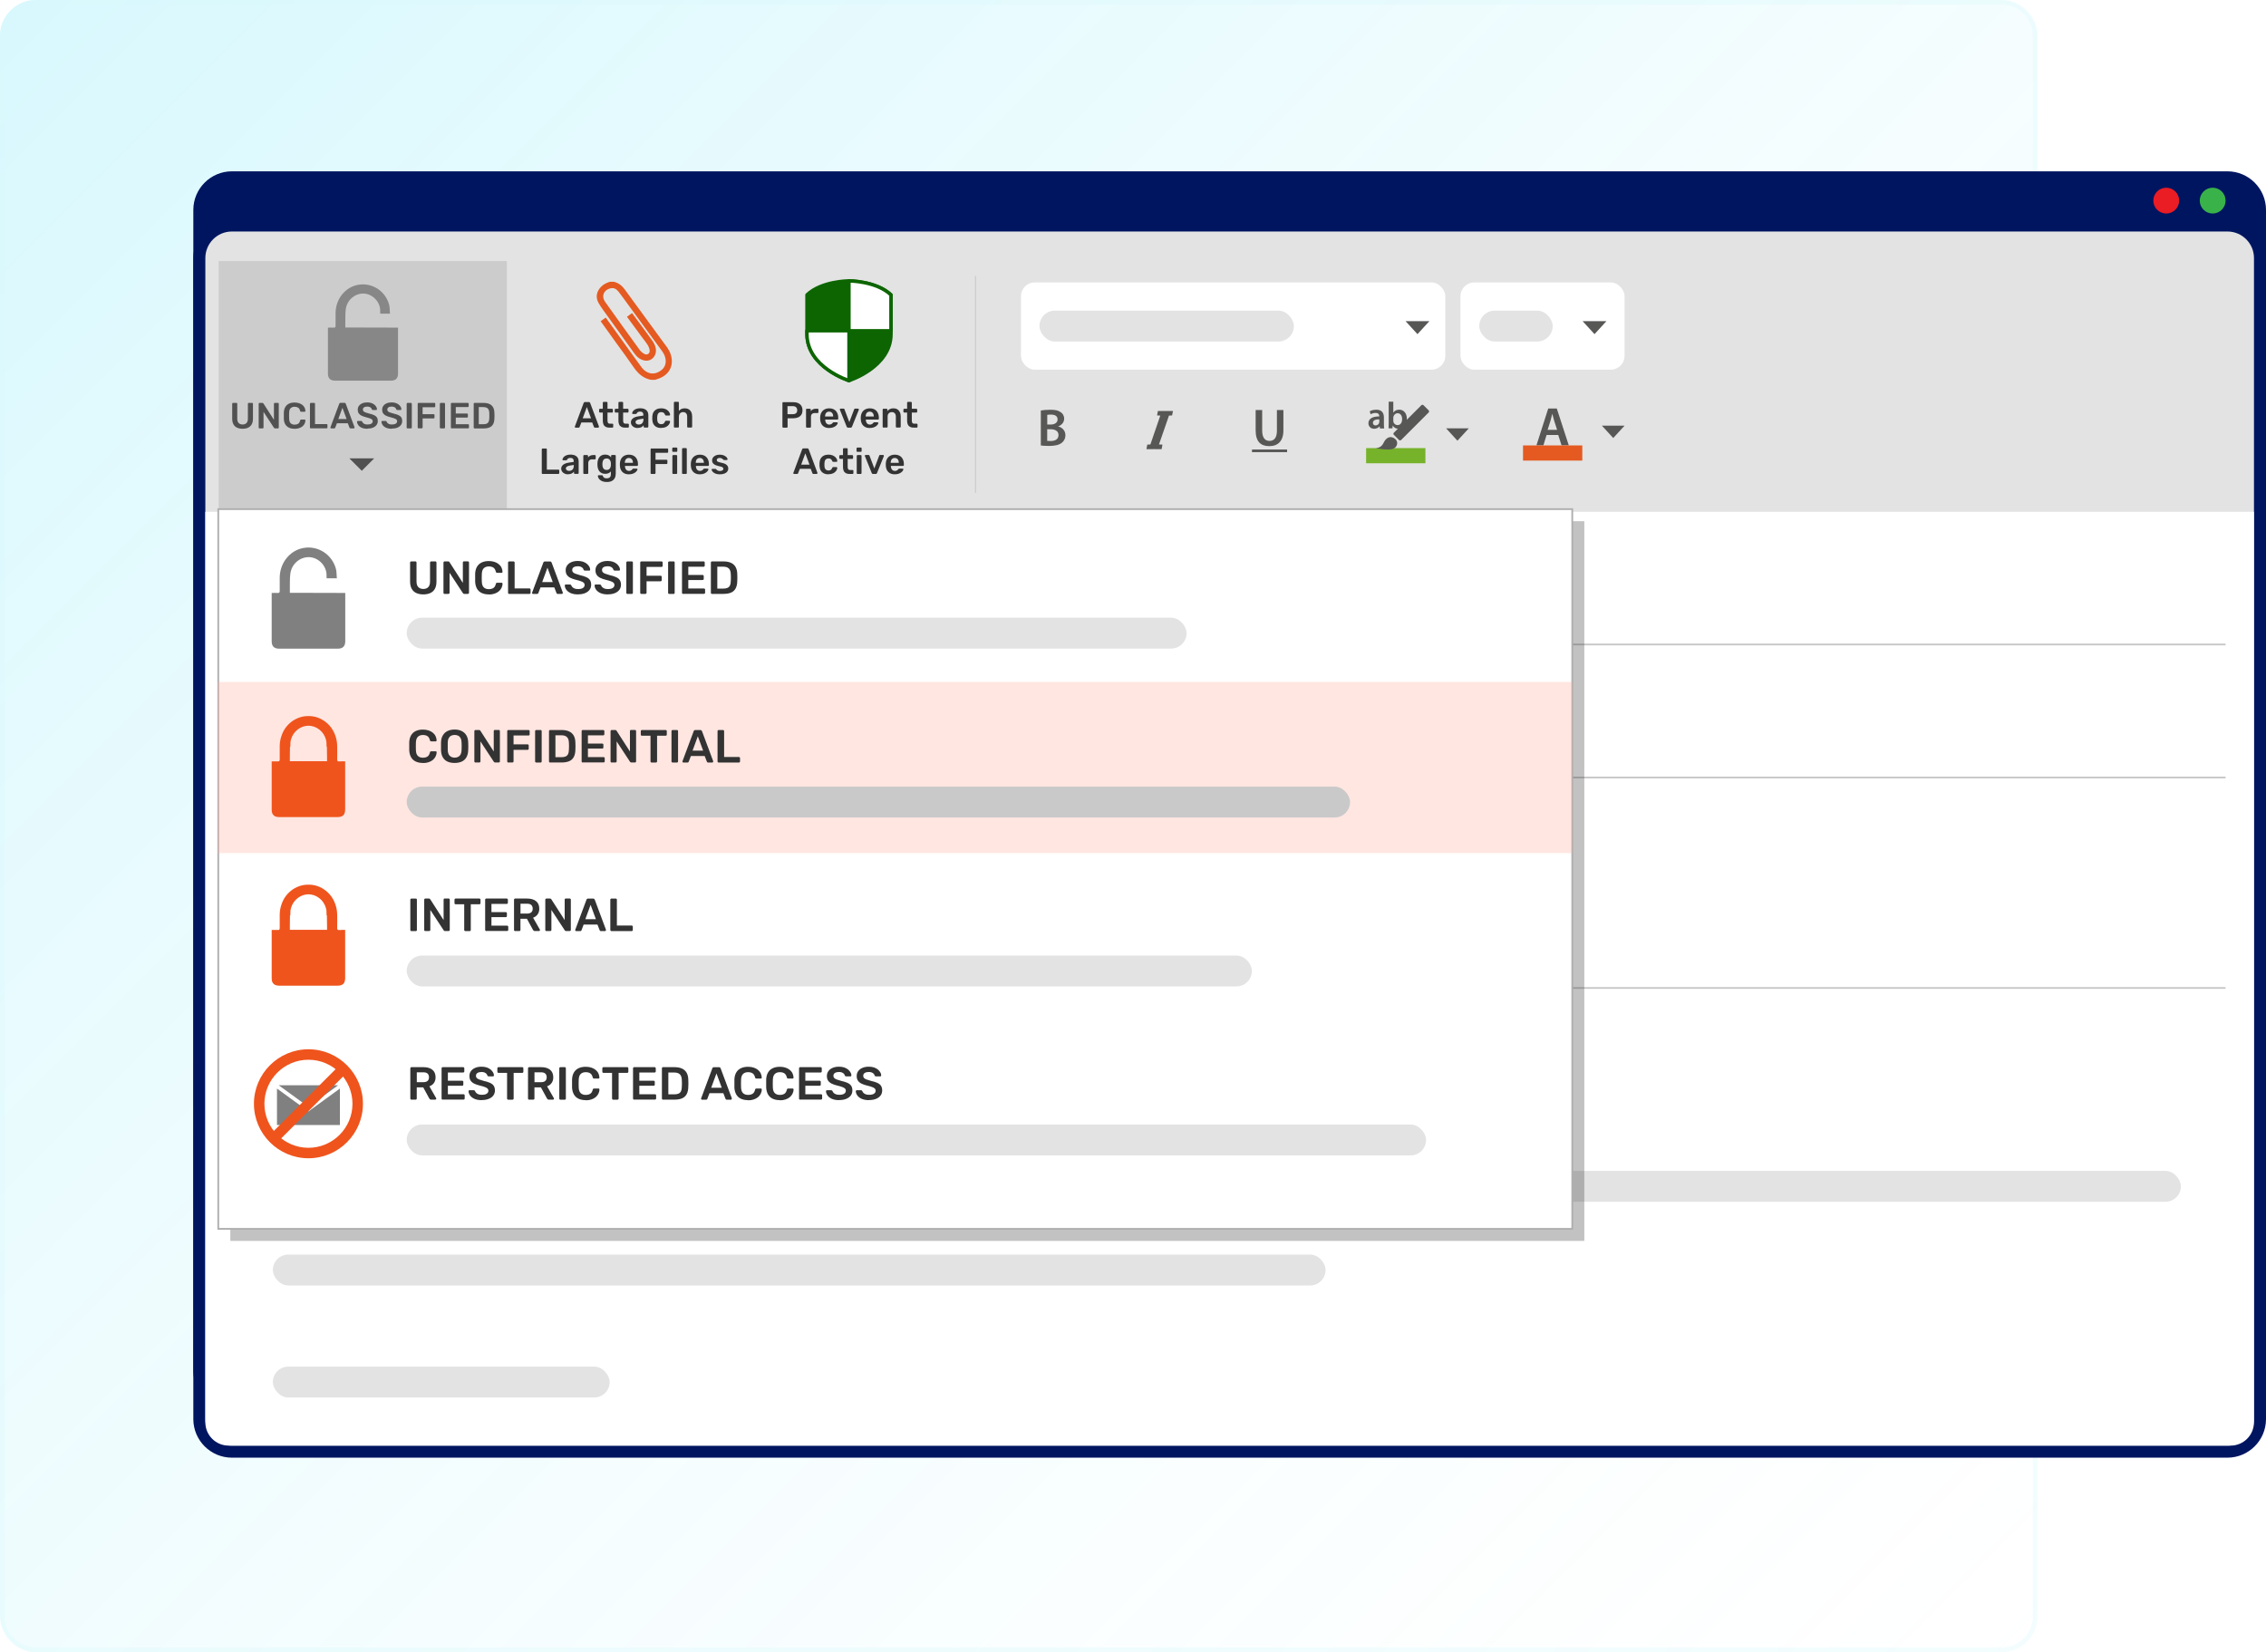 <?xml version="1.0" encoding="UTF-8"?><svg xmlns="http://www.w3.org/2000/svg" xmlns:xlink="http://www.w3.org/1999/xlink" viewBox="0 0 482.67 352"><defs><linearGradient id="linear-gradient" x1="1580.26" y1="370.26" x2="1191.74" y2="-18.26" gradientTransform="translate(1603 352) rotate(-180)" gradientUnits="userSpaceOnUse"><stop offset="0" stop-color="#3eddf7"/><stop offset="1" stop-color="#fff" stop-opacity=".3"/></linearGradient></defs><g isolation="isolate"><g id="Layer_2"><g id="Layer_1-2"><g isolation="isolate"><rect width="434" height="352" rx="7.62" ry="7.62" fill="url(#linear-gradient)" opacity=".2" stroke-width="0"/><g opacity=".3"><path d="M426.38,1c3.65,0,6.62,2.97,6.62,6.62v336.76c0,3.65-2.97,6.62-6.62,6.62H7.62c-3.65,0-6.62-2.97-6.62-6.62V7.62C1,3.97,3.97,1,7.62,1h418.76M426.38,0H7.62C3.43,0,0,3.43,0,7.62v336.76c0,4.19,3.43,7.62,7.62,7.62h418.76c4.19,0,7.62-3.43,7.62-7.62V7.62c0-4.19-3.43-7.62-7.62-7.62h0Z" fill="#d8f8fd" stroke-width="0"/></g></g><g id="Email"><rect x="42.46" y="37.78" width="438.93" height="261.24" rx="6.94" ry="6.94" fill="#001560" stroke-width="0"/><path d="M474.45,39.06c3.12,0,5.66,2.53,5.66,5.66v247.36c0,3.12-2.53,5.66-5.66,5.66H49.4c-3.12,0-5.66-2.53-5.66-5.66V44.72c0-3.12,2.53-5.66,5.66-5.66h425.05M474.45,36.5H49.4c-4.53,0-8.22,3.69-8.22,8.22v247.36c0,4.53,3.69,8.22,8.22,8.22h425.05c4.53,0,8.22-3.69,8.22-8.22V44.72c0-4.53-3.69-8.22-8.22-8.22h0Z" fill="#001560" stroke-width="0"/><rect x="42.46" y="48.04" width="438.93" height="261.24" rx="6.94" ry="6.94" fill="#e3e3e3" stroke-width="0"/><path d="M474.45,49.32c3.12,0,5.66,2.53,5.66,5.66v247.36c0,3.12-2.53,5.66-5.66,5.66H49.4c-3.12,0-5.66-2.53-5.66-5.66V54.98c0-3.12,2.53-5.66,5.66-5.66h425.05M474.45,46.76H49.4c-4.53,0-8.22,3.69-8.22,8.22v247.36c0,4.53,3.69,8.22,8.22,8.22h425.05c4.53,0,8.22-3.69,8.22-8.22V54.98c0-4.53-3.69-8.22-8.22-8.22h0Z" fill="#001560" stroke-width="0"/><path d="M43.74,109.05h436.36v193.98c0,2.74-2.22,4.96-4.96,4.96H48.7c-2.74,0-4.96-2.22-4.96-4.96V109.05h0Z" fill="#fff" stroke-width="0"/><line x1="207.78" y1="58.78" x2="207.78" y2="105.02" fill="none" stroke="#c7c7c7" stroke-miterlimit="10" stroke-width=".2"/><rect x="217.47" y="60.17" width="90.39" height="18.59" rx="2.94" ry="2.94" fill="#fff" stroke-width="0"/><polygon points="304.47 68.42 301.93 71.19 299.39 68.42 304.47 68.42" fill="#575756" stroke-width="0"/><rect x="311.09" y="60.17" width="34.95" height="18.59" rx="2.94" ry="2.94" fill="#fff" stroke-width="0"/><polygon points="342.18 68.42 339.64 71.19 337.1 68.42 342.18 68.42" fill="#575756" stroke-width="0"/><rect x="221.41" y="66.18" width="54.19" height="6.58" rx="3.29" ry="3.29" fill="#e3e3e3" stroke-width="0"/><rect x="315.09" y="66.18" width="15.64" height="6.58" rx="3.29" ry="3.29" fill="#e3e3e3" stroke-width="0"/><path d="M221.7,87.46c.44-.09,1.23-.16,2.01-.16,1.02,0,1.65.12,2.17.48.47.28.79.77.79,1.42,0,.7-.44,1.34-1.26,1.64v.02c.8.2,1.53.83,1.53,1.88,0,.67-.29,1.2-.73,1.56-.54.47-1.43.71-2.81.71-.76,0-1.35-.06-1.7-.1v-7.45ZM223.07,90.45h.71c.95,0,1.49-.45,1.49-1.09,0-.71-.54-1.03-1.41-1.03-.4,0-.64.02-.79.06v2.07ZM223.07,93.93c.18.02.42.03.73.03.89,0,1.67-.34,1.67-1.27,0-.88-.76-1.24-1.72-1.24h-.69v2.47Z" fill="#575756" stroke-width="0"/><path d="M268.85,87.36v4.41c0,1.48.62,2.17,1.55,2.17,1,0,1.59-.69,1.59-2.17v-4.41h1.38v4.32c0,2.34-1.2,3.37-3.02,3.37s-2.89-.98-2.89-3.36v-4.33h1.38Z" fill="#575756" stroke-width="0"/><path d="M266.68,96.33v-.56h7.48v.56h-7.48Z" fill="#575756" stroke-width="0"/><path d="M245,94.7s.05-.03.06-.07l2.09-6.09-.69-.03c.06-.31.12-.65.18-.95h3.21c-.06.29-.12.65-.19.95l-.65.03s-.03.02-.03.06l-2.11,6.09.74.04c-.06.3-.11.64-.18.97-.44,0-1.07-.01-1.62-.01-.49,0-1.11.01-1.61.01.06-.31.12-.66.18-.98l.62-.02Z" fill="#575756" stroke-width="0"/><path d="M329.43,92.67l-.68,2.22h-1.48l2.51-7.85h1.83l2.55,7.85h-1.54l-.71-2.22h-2.49ZM331.67,91.58l-.62-1.93c-.15-.48-.28-1.01-.4-1.47h-.02c-.12.45-.23,1-.37,1.47l-.61,1.93h2.01Z" fill="#575756" stroke-width="0"/><polygon points="346.04 90.69 343.63 93.32 341.21 90.69 346.04 90.69" fill="#575756" stroke-width="0"/><rect x="324.41" y="94.9" width="12.63" height="3.23" fill="#e45a21" stroke-width="0"/><polygon points="312.86 91.26 310.44 93.89 308.03 91.26 312.86 91.26" fill="#575756" stroke-width="0"/><rect x="290.99" y="95.47" width="12.63" height="3.23" fill="#76b22a" stroke-width="0"/><path d="M293.93,91.26l-.06-.43h-.02c-.24.3-.65.52-1.15.52-.78,0-1.22-.57-1.22-1.16,0-.98.87-1.48,2.31-1.47v-.06c0-.26-.1-.68-.79-.68-.38,0-.78.12-1.05.29l-.19-.64c.29-.18.79-.34,1.41-.34,1.25,0,1.61.79,1.61,1.64v1.41c0,.35.02.7.06.94h-.89ZM293.8,89.35c-.7-.02-1.36.14-1.36.73,0,.38.25.56.56.56.39,0,.68-.26.77-.54.02-.07.03-.15.03-.22v-.54Z" fill="#575756" stroke-width="0"/><path d="M295.77,91.26c.02-.26.03-.7.03-1.1v-4.58h.98v2.32h.02c.24-.38.66-.62,1.25-.62.95,0,1.63.79,1.62,1.98,0,1.4-.89,2.09-1.77,2.09-.5,0-.95-.19-1.23-.67h-.02l-.05.58h-.84ZM296.78,89.65c0,.08,0,.16.02.23.1.39.45.69.87.69.62,0,.99-.5.99-1.28,0-.69-.33-1.25-.98-1.25-.4,0-.76.29-.87.72-.02.07-.03.16-.03.26v.63Z" fill="#575756" stroke-width="0"/><rect x="296.14" y="88.94" width="8.93" height="2.19" rx=".31" ry=".31" transform="translate(24.38 238.93) rotate(-45)" fill="#575756" stroke-width="0"/><path d="M292.99,95.46s1.16.11,1.71-1.09c.54-1.2,1.53-1.63,2.47-.86.79.64.48,1.95-.68,2.18-1.32.26-3.49-.23-3.49-.23Z" fill="#575756" stroke-width="0"/><circle cx="461.42" cy="42.74" r="2.75" fill="#ea1c24" stroke-width="0"/><circle cx="471.31" cy="42.74" r="2.75" fill="#39b24a" stroke-width="0"/><line x1="474.06" y1="137.31" x2="96.12" y2="137.31" fill="none" stroke="#c7c7c7" stroke-miterlimit="10" stroke-width=".37"/><line x1="474.06" y1="165.65" x2="50.22" y2="165.65" fill="none" stroke="#c7c7c7" stroke-miterlimit="10" stroke-width=".37"/><line x1="474.06" y1="210.49" x2="49.98" y2="210.49" fill="none" stroke="#c7c7c7" stroke-miterlimit="10" stroke-width=".37"/><rect x="58.12" y="225.59" width="104.05" height="6.58" rx="3.29" ry="3.29" fill="#e3e3e3" stroke-width="0"/><rect x="58.12" y="249.46" width="406.42" height="6.58" rx="3.29" ry="3.29" fill="#e3e3e3" stroke-width="0"/><rect x="58.12" y="267.29" width="224.24" height="6.58" rx="3.29" ry="3.29" fill="#e3e3e3" stroke-width="0"/><rect x="58.12" y="291.16" width="71.74" height="6.58" rx="3.29" ry="3.29" fill="#e3e3e3" stroke-width="0"/><rect x="50.22" y="115.89" width="38.44" height="44.11" fill="none" stroke="#c7c7c7" stroke-miterlimit="10" stroke-width=".37"/><polygon points="60.65 128.28 64.33 135.61 80.55 135.61 60.65 128.28" fill="none" stroke="#969696" stroke-linejoin="round" stroke-width=".73"/><polygon points="60.65 142.94 64.33 135.61 80.55 135.61 60.65 142.94" fill="none" stroke="#969696" stroke-linejoin="round" stroke-width=".73"/><path d="M104.9,128.75c-.08,0-.19,0-.33-.02s-.27-.04-.38-.09l.15-.91c.13.04.3.06.49.06.26,0,.44-.07.54-.22.1-.15.16-.37.16-.67v-4.64h1.11v4.66c0,.62-.15,1.08-.44,1.38-.3.3-.72.45-1.28.45ZM106.74,120.86c0,.21-.07.37-.2.49s-.29.18-.48.18-.35-.06-.49-.18-.2-.29-.2-.49.07-.38.2-.5c.13-.12.3-.18.49-.18s.34.06.48.18c.13.12.2.29.2.5Z" fill="#333" stroke-width="0"/><path d="M109.63,122.14c.37,0,.67.05.93.14.25.09.45.22.6.38.15.16.26.36.32.6.06.24.1.49.1.77v2.9c-.17.04-.43.08-.77.13-.34.05-.73.08-1.17.08-.29,0-.55-.03-.79-.08-.24-.06-.44-.14-.61-.27-.17-.12-.3-.28-.39-.48s-.14-.44-.14-.72.05-.51.16-.7c.11-.19.25-.34.44-.46.18-.12.4-.2.64-.26s.49-.08.76-.08c.12,0,.25,0,.38.02.13.02.28.04.43.08v-.18c0-.13-.02-.25-.05-.37-.03-.12-.08-.22-.16-.31-.08-.09-.18-.16-.3-.21-.12-.05-.28-.07-.47-.07-.26,0-.49.02-.71.05s-.39.08-.52.13l-.14-.9c.14-.05.35-.1.61-.15.27-.05.56-.07.86-.07ZM109.72,126.27c.34,0,.6-.02.78-.06v-1.23c-.06-.02-.15-.04-.27-.05-.12-.02-.24-.03-.38-.03-.12,0-.25,0-.37.03-.13.02-.24.05-.34.1s-.18.12-.24.21c-.06.09-.09.2-.09.33,0,.26.08.44.25.54.16.1.39.15.67.15Z" fill="#333" stroke-width="0"/><path d="M112.93,122.41c.21-.06.49-.12.83-.17.34-.06.72-.08,1.14-.08.39,0,.72.05.98.16.26.11.47.26.63.45s.27.42.33.7c.06.27.1.57.1.89v2.69h-1.11v-2.52c0-.26-.02-.47-.05-.65s-.09-.33-.17-.44c-.08-.11-.18-.2-.31-.25-.13-.05-.29-.08-.48-.08-.14,0-.29,0-.44.03-.15.02-.27.03-.34.05v3.87h-1.11v-4.63Z" fill="#333" stroke-width="0"/><path d="M118.02,124.68c0-.42.06-.79.19-1.11s.29-.58.5-.79.45-.37.71-.48c.27-.11.54-.16.82-.16.66,0,1.17.2,1.54.61.37.41.55,1.02.55,1.83,0,.06,0,.13,0,.21s0,.15-.01.21h-3.16c.03.38.17.68.41.89s.59.32,1.05.32c.27,0,.51-.02.74-.07.22-.05.4-.1.53-.16l.15.91c-.06.03-.15.06-.25.1-.11.03-.23.06-.37.09-.14.03-.29.05-.44.07-.16.02-.32.03-.49.03-.42,0-.79-.06-1.1-.19-.31-.12-.57-.3-.77-.52-.2-.22-.35-.49-.45-.79-.1-.3-.15-.63-.15-.99ZM121.23,124.18c0-.15-.02-.3-.06-.44-.04-.14-.1-.26-.19-.36s-.18-.18-.3-.24-.26-.09-.43-.09-.32.03-.45.1c-.13.06-.24.15-.33.25-.09.1-.16.22-.21.36-.05.13-.08.27-.1.41h2.06Z" fill="#333" stroke-width="0"/><path d="M124.76,126.44c0,.21-.07.39-.22.52-.14.13-.32.2-.52.2s-.38-.07-.52-.2c-.14-.13-.21-.31-.21-.52s.07-.39.21-.53c.14-.14.31-.21.52-.21s.37.07.52.21c.14.14.22.31.22.53Z" fill="#333" stroke-width="0"/><path d="M130,126.9c-.22.07-.5.13-.83.18s-.68.08-1.05.08-.72-.06-1.02-.17c-.3-.12-.55-.28-.76-.5-.21-.22-.37-.48-.49-.79-.11-.31-.17-.65-.17-1.04s.05-.72.14-1.03c.09-.31.23-.57.42-.79s.41-.39.67-.51c.26-.12.56-.18.91-.18.23,0,.44.03.61.08.18.05.33.12.46.18v-2.3l1.11-.18v6.96ZM126.82,124.64c0,.49.12.87.35,1.15s.55.42.96.42c.18,0,.33,0,.45-.02.12-.02.23-.03.31-.05v-2.75c-.1-.07-.23-.13-.39-.19-.16-.06-.33-.09-.52-.09-.4,0-.7.14-.88.41-.19.27-.28.65-.28,1.12Z" fill="#333" stroke-width="0"/><path d="M135.74,124.65c0,.38-.05.72-.16,1.04s-.27.58-.47.8-.44.39-.73.51c-.28.12-.6.18-.94.18s-.65-.06-.93-.18c-.28-.12-.52-.29-.72-.51-.2-.22-.36-.49-.47-.8-.11-.31-.17-.66-.17-1.04s.06-.72.17-1.03c.11-.31.27-.57.48-.79s.45-.39.73-.51.59-.18.93-.18.65.06.93.18c.28.12.53.29.73.51.2.22.36.48.47.79.11.31.17.65.17,1.03ZM134.61,124.65c0-.48-.1-.85-.31-1.13-.2-.28-.49-.42-.86-.42s-.65.14-.86.42c-.2.28-.31.66-.31,1.13s.1.86.31,1.15.49.42.86.42.65-.14.86-.42.31-.66.31-1.15Z" fill="#333" stroke-width="0"/><path d="M136.62,124.68c0-.42.06-.79.19-1.11s.29-.58.5-.79.45-.37.71-.48c.27-.11.54-.16.82-.16.66,0,1.17.2,1.54.61.37.41.55,1.02.55,1.83,0,.06,0,.13,0,.21s0,.15-.01.21h-3.16c.03.38.17.68.41.89s.59.32,1.05.32c.27,0,.51-.02.74-.07.22-.05.4-.1.53-.16l.15.91c-.06.03-.15.06-.25.1-.11.03-.23.06-.37.09-.14.03-.29.05-.44.07-.16.02-.32.03-.49.03-.42,0-.79-.06-1.1-.19-.31-.12-.57-.3-.77-.52-.2-.22-.35-.49-.45-.79-.1-.3-.15-.63-.15-.99ZM139.84,124.18c0-.15-.02-.3-.06-.44-.04-.14-.1-.26-.19-.36s-.18-.18-.3-.24-.26-.09-.43-.09-.32.03-.45.1c-.13.06-.24.15-.33.25-.09.1-.16.22-.21.36-.05.13-.08.27-.1.41h2.06Z" fill="#333" stroke-width="0"/><path d="M147.82,126.73c-.18,0-.35-.03-.5-.08-.15-.05-.28-.13-.38-.24-.13.1-.29.17-.47.22s-.37.07-.56.07c-.3,0-.57-.05-.82-.14-.25-.09-.46-.23-.64-.41-.18-.18-.32-.41-.42-.68-.1-.27-.15-.59-.15-.95,0-.3.05-.58.15-.85s.24-.5.43-.69c.19-.2.42-.35.69-.46.27-.11.58-.17.93-.17s.64.03.91.08c.27.05.48.11.64.17v2.84c0,.17.03.29.1.35.06.06.15.1.26.1.26,0,.47-.16.62-.49.15-.33.22-.8.22-1.41,0-.38-.07-.73-.2-1.06s-.32-.61-.57-.85c-.25-.24-.55-.43-.91-.56-.36-.14-.76-.21-1.2-.21s-.84.07-1.21.22c-.37.15-.69.36-.95.63-.27.27-.47.61-.62,1.01-.15.4-.22.85-.22,1.35,0,.53.08.98.23,1.38.15.39.37.72.65.98.28.26.61.46,1,.6.39.13.82.2,1.3.2.33,0,.62-.02.87-.06s.44-.07.57-.11l.11.77c-.07.02-.15.04-.26.06-.11.02-.23.05-.37.07s-.29.04-.44.06c-.16.02-.32.02-.49.02-.57,0-1.1-.08-1.6-.23-.5-.15-.93-.39-1.3-.71-.37-.32-.66-.74-.88-1.24-.22-.5-.33-1.1-.33-1.8s.11-1.25.33-1.75c.22-.5.51-.92.88-1.25.37-.33.79-.58,1.26-.75.47-.17.97-.25,1.48-.25s1.03.08,1.49.24c.46.16.87.39,1.21.69.34.3.61.67.81,1.11.2.44.3.94.3,1.5,0,.43-.05.81-.14,1.14-.09.33-.23.61-.4.83-.17.23-.37.4-.6.51-.23.12-.49.17-.77.17ZM146.64,125.73c-.01-.07-.02-.14-.03-.23,0-.09-.01-.17-.01-.25v-2.02c-.12-.03-.28-.05-.48-.05-.21,0-.39.03-.54.1-.15.07-.27.16-.37.28s-.17.26-.22.42-.07.34-.07.53c0,.38.08.7.25.95.17.25.42.38.77.38.11,0,.22,0,.34-.02s.24-.05.35-.1Z" fill="#333" stroke-width="0"/><path d="M150.75,124.66c0-.35.06-.69.17-.99.11-.31.27-.58.47-.8.2-.23.45-.4.75-.53.29-.13.62-.19.99-.19.45,0,.88.08,1.28.25l-.24.91c-.13-.06-.27-.1-.44-.14-.16-.04-.33-.06-.52-.06-.43,0-.76.14-.99.41-.23.27-.34.65-.34,1.15s.11.85.32,1.13.57.42,1.08.42c.19,0,.38-.02.56-.05s.34-.08.48-.14l.16.92c-.12.06-.31.12-.55.17-.25.05-.5.07-.76.07-.41,0-.76-.06-1.07-.19s-.55-.3-.75-.52c-.2-.22-.35-.49-.44-.8-.1-.31-.15-.64-.15-1Z" fill="#333" stroke-width="0"/><path d="M159.57,124.65c0,.38-.05.72-.16,1.04s-.27.58-.47.8-.44.39-.73.51c-.28.12-.6.18-.94.18s-.65-.06-.93-.18c-.28-.12-.52-.29-.72-.51-.2-.22-.36-.49-.47-.8-.11-.31-.17-.66-.17-1.04s.06-.72.17-1.03c.11-.31.27-.57.48-.79s.45-.39.73-.51.59-.18.93-.18.65.06.93.18c.28.12.53.29.73.51.2.22.36.48.47.79.11.31.17.65.17,1.03ZM158.43,124.65c0-.48-.1-.85-.31-1.13-.2-.28-.49-.42-.86-.42s-.65.14-.86.42c-.2.28-.31.66-.31,1.13s.1.86.31,1.15.49.42.86.42.65-.14.86-.42.31-.66.31-1.15Z" fill="#333" stroke-width="0"/><path d="M163.44,124.53c0-.5-.06-.86-.19-1.09-.12-.22-.36-.33-.7-.33-.12,0-.26,0-.4.03-.15.02-.26.03-.33.05v3.87h-1.11v-4.63c.21-.06.49-.12.84-.17.34-.06.71-.08,1.09-.08.33,0,.6.04.81.13.21.09.39.2.53.34.07-.05.15-.1.26-.16.1-.06.22-.11.35-.15.13-.05.26-.08.41-.11.14-.03.29-.05.44-.05.37,0,.68.05.92.16s.43.26.57.45c.14.19.23.42.28.7.05.27.08.57.08.89v2.69h-1.11v-2.52c0-.5-.06-.86-.18-1.09-.12-.22-.36-.33-.71-.33-.18,0-.35.03-.5.09s-.28.11-.36.17c.05.15.08.31.1.49.02.17.03.35.03.55v2.65h-1.11v-2.52Z" fill="#333" stroke-width="0"/><path d="M172.95,124.66c0,.37-.05.7-.14,1.01-.09.31-.23.57-.41.79-.18.22-.4.39-.66.51s-.57.18-.9.18c-.23,0-.43-.03-.62-.08-.19-.06-.35-.12-.47-.18v1.86h-1.11v-6.33c.23-.06.5-.12.83-.17.33-.06.68-.08,1.04-.08s.72.06,1.02.17c.3.12.55.28.77.5.21.22.37.48.49.79.11.31.17.65.17,1.04ZM171.81,124.68c0-.49-.11-.88-.33-1.15-.22-.27-.58-.41-1.08-.41-.1,0-.21,0-.33.01-.11,0-.22.03-.33.06v2.74c.1.07.23.13.39.19.16.06.33.09.52.09.4,0,.7-.14.88-.41.19-.27.28-.64.28-1.11Z" fill="#333" stroke-width="0"/><path d="M175.69,122.14c.37,0,.67.05.93.14.25.09.45.22.6.38.15.16.26.36.32.6.06.24.1.49.1.77v2.9c-.17.04-.43.08-.77.13-.34.05-.73.08-1.17.08-.29,0-.55-.03-.79-.08-.24-.06-.44-.14-.61-.27-.17-.12-.3-.28-.39-.48s-.14-.44-.14-.72.05-.51.16-.7c.11-.19.25-.34.44-.46.18-.12.4-.2.64-.26s.49-.08.76-.08c.12,0,.25,0,.38.02.13.02.28.04.43.08v-.18c0-.13-.02-.25-.05-.37-.03-.12-.08-.22-.16-.31-.08-.09-.18-.16-.3-.21-.12-.05-.28-.07-.47-.07-.26,0-.49.02-.71.05s-.39.08-.52.13l-.14-.9c.14-.05.35-.1.61-.15.27-.05.56-.07.86-.07ZM175.78,126.27c.34,0,.6-.02.78-.06v-1.23c-.06-.02-.15-.04-.27-.05-.12-.02-.24-.03-.38-.03-.12,0-.25,0-.37.03-.13.02-.24.05-.34.1s-.18.12-.24.21c-.06.09-.09.2-.09.33,0,.26.08.44.25.54.16.1.39.15.67.15Z" fill="#333" stroke-width="0"/><path d="M178.98,122.41c.21-.06.49-.12.83-.17.34-.06.72-.08,1.14-.08.39,0,.72.05.98.16.26.11.47.26.63.45s.27.42.33.7c.06.27.1.57.1.89v2.69h-1.11v-2.52c0-.26-.02-.47-.05-.65s-.09-.33-.17-.44c-.08-.11-.18-.2-.31-.25-.13-.05-.29-.08-.48-.08-.14,0-.29,0-.44.03-.15.02-.27.03-.34.05v3.87h-1.11v-4.63Z" fill="#333" stroke-width="0"/><path d="M188.11,122.26c-.49,1.82-1.07,3.47-1.72,4.95-.12.27-.25.51-.38.71s-.27.36-.43.49c-.16.13-.34.22-.53.28-.2.06-.42.09-.68.09-.17,0-.34-.02-.51-.06-.17-.04-.29-.08-.38-.12l.2-.89c.22.09.44.13.65.13.29,0,.51-.07.68-.21.16-.14.31-.35.43-.64-.35-.67-.69-1.4-1.01-2.2-.32-.79-.61-1.64-.86-2.53h1.18c.06.26.14.53.23.83.09.3.19.6.29.91.1.31.21.62.33.92s.23.59.35.85c.19-.54.38-1.12.55-1.74s.33-1.21.47-1.78h1.14Z" fill="#333" stroke-width="0"/><path d="M190.2,126.44c0,.21-.07.39-.22.52-.14.13-.32.2-.52.2s-.38-.07-.52-.2c-.14-.13-.21-.31-.21-.52s.07-.39.21-.53c.14-.14.31-.21.52-.21s.37.07.52.21c.14.14.22.31.22.53Z" fill="#333" stroke-width="0"/><path d="M191.12,124.66c0-.35.06-.69.17-.99.11-.31.27-.58.47-.8.2-.23.45-.4.75-.53.29-.13.62-.19.99-.19.45,0,.88.08,1.28.25l-.24.91c-.13-.06-.27-.1-.44-.14-.16-.04-.33-.06-.52-.06-.43,0-.76.14-.99.41-.23.27-.34.65-.34,1.15s.11.85.32,1.13.57.42,1.08.42c.19,0,.38-.02.56-.05s.34-.08.48-.14l.16.92c-.12.06-.31.12-.55.17-.25.05-.5.07-.76.07-.41,0-.76-.06-1.07-.19s-.55-.3-.75-.52c-.2-.22-.35-.49-.44-.8-.1-.31-.15-.64-.15-1Z" fill="#333" stroke-width="0"/><path d="M199.94,124.65c0,.38-.05.72-.16,1.04s-.27.58-.47.8-.44.39-.73.51c-.28.12-.6.18-.94.18s-.65-.06-.93-.18c-.28-.12-.52-.29-.72-.51-.2-.22-.36-.49-.47-.8-.11-.31-.17-.66-.17-1.04s.06-.72.17-1.03c.11-.31.27-.57.48-.79s.45-.39.73-.51.59-.18.93-.18.65.06.93.18c.28.12.53.29.73.51.2.22.36.48.47.79.11.31.17.65.17,1.03ZM198.81,124.65c0-.48-.1-.85-.31-1.13-.2-.28-.49-.42-.86-.42s-.65.14-.86.42c-.2.28-.31.66-.31,1.13s.1.86.31,1.15.49.42.86.42.65-.14.86-.42.31-.66.31-1.15Z" fill="#333" stroke-width="0"/><path d="M203.82,124.53c0-.5-.06-.86-.19-1.09-.12-.22-.36-.33-.7-.33-.12,0-.26,0-.4.03-.15.02-.26.03-.33.05v3.87h-1.11v-4.63c.21-.06.49-.12.84-.17.34-.06.71-.08,1.09-.08.33,0,.6.04.81.13.21.09.39.2.53.34.07-.05.15-.1.26-.16.1-.06.22-.11.35-.15.13-.05.26-.08.41-.11.14-.03.29-.05.44-.05.37,0,.68.05.92.16s.43.26.57.45c.14.19.23.42.28.7.05.27.08.57.08.89v2.69h-1.11v-2.52c0-.5-.06-.86-.18-1.09-.12-.22-.36-.33-.71-.33-.18,0-.35.03-.5.09s-.28.11-.36.17c.05.15.08.31.1.49.02.17.03.35.03.55v2.65h-1.11v-2.52Z" fill="#333" stroke-width="0"/><path d="M106.79,148.53c.92,0,1.63.17,2.12.5.49.34.74.86.74,1.58,0,.37-.07.69-.2.96s-.32.48-.57.65c-.25.17-.56.29-.92.37-.36.08-.77.12-1.24.12h-.58v2.23h-1.15v-6.26c.27-.06.57-.1.89-.12.33-.02.63-.03.9-.03ZM106.88,149.53c-.29,0-.53,0-.72.03v2.16h.56c.56,0,.98-.08,1.28-.23.3-.16.45-.45.45-.88,0-.21-.04-.38-.12-.52-.08-.14-.19-.25-.33-.33-.14-.08-.31-.14-.5-.17s-.4-.05-.62-.05Z" fill="#333" stroke-width="0"/><path d="M113.38,151.15c-.09-.03-.22-.06-.38-.1s-.35-.05-.56-.05c-.12,0-.25.01-.39.04-.14.02-.23.05-.29.06v3.84h-1.11v-4.56c.21-.08.48-.15.8-.22.32-.07.68-.11,1.07-.11.07,0,.16,0,.26.01s.2.02.29.04.19.03.28.06c.09.02.17.04.22.06l-.19.93Z" fill="#333" stroke-width="0"/><path d="M118.67,152.55c0,.38-.05.72-.16,1.04s-.27.58-.47.8-.44.39-.73.51c-.28.12-.6.18-.94.18s-.65-.06-.93-.18c-.28-.12-.52-.29-.72-.51-.2-.22-.36-.49-.47-.8-.11-.31-.17-.66-.17-1.04s.06-.72.17-1.03c.11-.31.27-.57.48-.79s.45-.39.73-.51.59-.18.93-.18.65.06.93.18c.28.12.53.29.73.51.2.22.36.48.47.79.11.31.17.65.17,1.03ZM117.54,152.55c0-.48-.1-.85-.31-1.13-.2-.28-.49-.42-.86-.42s-.65.14-.86.42c-.2.28-.31.66-.31,1.13s.1.86.31,1.15.49.42.86.42.65-.14.86-.42.31-.66.31-1.15Z" fill="#333" stroke-width="0"/><path d="M119.21,156.65c-.08,0-.19,0-.33-.02s-.27-.04-.38-.09l.15-.91c.13.04.3.06.49.06.26,0,.44-.07.54-.22.1-.15.16-.37.16-.67v-4.64h1.11v4.66c0,.62-.15,1.08-.44,1.38-.3.3-.72.45-1.28.45ZM121.05,148.75c0,.21-.07.37-.2.49s-.29.18-.48.18-.35-.06-.49-.18-.2-.29-.2-.49.07-.38.2-.5c.13-.12.3-.18.49-.18s.34.06.48.18c.13.12.2.29.2.5Z" fill="#333" stroke-width="0"/><path d="M122.07,152.57c0-.42.06-.79.19-1.11s.29-.58.5-.79.45-.37.71-.48c.27-.11.54-.16.82-.16.66,0,1.17.2,1.54.61.37.41.55,1.02.55,1.83,0,.06,0,.13,0,.21s0,.15-.01.21h-3.16c.03.38.17.68.41.89s.59.32,1.05.32c.27,0,.51-.02.74-.07.22-.05.4-.1.53-.16l.15.91c-.06.03-.15.06-.25.1-.11.03-.23.06-.37.09-.14.03-.29.05-.44.07-.16.02-.32.03-.49.03-.42,0-.79-.06-1.1-.19-.31-.12-.57-.3-.77-.52-.2-.22-.35-.49-.45-.79-.1-.3-.15-.63-.15-.99ZM125.29,152.08c0-.15-.02-.3-.06-.44-.04-.14-.1-.26-.19-.36s-.18-.18-.3-.24-.26-.09-.43-.09-.32.03-.45.1c-.13.06-.24.15-.33.25-.09.1-.16.22-.21.36-.05.13-.08.27-.1.41h2.06Z" fill="#333" stroke-width="0"/><path d="M127.3,152.55c0-.35.06-.69.17-.99.11-.31.27-.58.47-.8.2-.23.45-.4.75-.53.29-.13.62-.19.99-.19.45,0,.88.08,1.28.25l-.24.91c-.13-.06-.27-.1-.44-.14-.16-.04-.33-.06-.52-.06-.43,0-.76.14-.99.41-.23.27-.34.65-.34,1.15s.11.85.32,1.13.57.42,1.08.42c.19,0,.38-.02.56-.05s.34-.08.48-.14l.16.92c-.12.06-.31.12-.55.17-.25.05-.5.07-.76.07-.41,0-.76-.06-1.07-.19s-.55-.3-.75-.52c-.2-.22-.35-.49-.44-.8-.1-.31-.15-.64-.15-1Z" fill="#333" stroke-width="0"/><path d="M131.84,148.89l1.11-.18v1.45h1.7v.93h-1.7v1.95c0,.38.06.66.18.82.12.16.33.25.62.25.2,0,.38-.02.54-.06.16-.04.28-.08.37-.12l.18.88c-.13.05-.3.11-.5.17s-.45.09-.73.09c-.34,0-.63-.05-.86-.14-.23-.09-.41-.22-.54-.4-.13-.17-.23-.38-.28-.63-.06-.25-.08-.53-.08-.85v-4.15Z" fill="#333" stroke-width="0"/><path d="M142.13,154.95c-.09-.25-.17-.5-.27-.74-.09-.24-.18-.49-.27-.75h-2.68c-.09.26-.17.51-.26.76-.09.25-.18.49-.26.74h-1.2c.24-.68.46-1.3.68-1.88.21-.57.42-1.12.63-1.63.2-.51.41-1,.61-1.47.2-.46.41-.92.62-1.37h1.1c.21.45.42.91.62,1.37.2.46.4.95.61,1.47.21.51.42,1.06.63,1.63.22.57.44,1.2.68,1.88h-1.25ZM140.26,149.83c-.14.32-.3.72-.48,1.18-.18.46-.37.97-.56,1.51h2.09c-.2-.54-.38-1.05-.57-1.52s-.34-.86-.48-1.17Z" fill="#333" stroke-width="0"/><path d="M147.82,150.25c0,.22-.05.44-.14.65-.09.21-.21.42-.35.61-.14.2-.31.39-.49.58s-.37.37-.55.54c-.1.09-.21.2-.33.33-.12.13-.24.26-.35.38-.11.13-.2.25-.28.37-.08.12-.12.22-.13.3h2.82v.93h-4.04s0-.11,0-.18v-.16c0-.29.05-.56.14-.81.09-.25.22-.48.37-.69.15-.21.32-.42.51-.6.19-.19.38-.38.57-.56.15-.14.29-.28.42-.41s.25-.27.35-.4c.1-.13.18-.27.24-.4.06-.14.09-.28.09-.43,0-.32-.09-.54-.27-.68-.18-.13-.41-.2-.67-.2-.17,0-.33.02-.48.07-.15.05-.28.11-.39.17-.11.07-.21.14-.3.21-.09.07-.15.13-.19.17l-.55-.78c.26-.24.56-.44.9-.59.34-.15.72-.22,1.11-.22.68,0,1.18.16,1.5.48.32.32.48.76.48,1.31Z" fill="#333" stroke-width="0"/><path d="M153.02,150.25c0,.22-.05.44-.14.65-.09.21-.21.42-.35.61-.14.2-.31.39-.49.58s-.37.37-.55.54c-.1.09-.21.2-.33.33-.12.13-.24.26-.35.38-.11.13-.2.25-.28.37-.08.12-.12.22-.13.3h2.82v.93h-4.04s0-.11,0-.18v-.16c0-.29.05-.56.14-.81.09-.25.22-.48.37-.69.15-.21.32-.42.51-.6.19-.19.38-.38.57-.56.15-.14.29-.28.42-.41s.25-.27.35-.4c.1-.13.18-.27.24-.4.06-.14.09-.28.09-.43,0-.32-.09-.54-.27-.68-.18-.13-.41-.2-.67-.2-.17,0-.33.02-.48.07-.15.05-.28.11-.39.17-.11.07-.21.14-.3.21-.09.07-.15.13-.19.17l-.55-.78c.26-.24.56-.44.9-.59.34-.15.72-.22,1.11-.22.68,0,1.18.16,1.5.48.32.32.48.76.48,1.31Z" fill="#333" stroke-width="0"/><path d="M155.98,155.08c-.17,0-.33-.01-.51-.03-.17-.02-.34-.05-.49-.08-.16-.03-.3-.07-.43-.11-.13-.04-.23-.08-.29-.11l.22-.94c.13.06.31.13.56.21.24.08.55.11.91.11.48,0,.83-.09,1.04-.28.21-.19.32-.44.32-.75,0-.2-.04-.37-.12-.5s-.2-.24-.34-.33c-.14-.08-.31-.14-.49-.17-.19-.03-.38-.05-.59-.05h-.38v-.9h.46c.14,0,.28-.01.43-.04.14-.03.27-.08.39-.15.12-.07.21-.16.28-.28.07-.12.11-.27.11-.45,0-.15-.03-.27-.08-.38-.06-.1-.13-.19-.22-.26s-.19-.12-.31-.15c-.12-.03-.24-.05-.37-.05-.27,0-.52.04-.73.12-.21.08-.4.18-.57.28l-.4-.82c.09-.06.19-.11.31-.17s.26-.12.41-.17c.15-.05.31-.1.48-.13.17-.03.35-.05.54-.05.35,0,.66.04.92.13.26.09.47.21.64.36s.29.34.38.55c.08.21.12.44.12.69,0,.29-.08.56-.24.79-.16.23-.37.41-.63.53.33.12.6.31.82.58.22.27.33.61.33,1.04,0,.28-.05.54-.15.78s-.25.45-.45.62c-.2.17-.46.31-.76.41-.31.1-.68.15-1.1.15Z" fill="#333" stroke-width="0"/><path d="M163.19,148.6v3.92h.71v.91h-.71v1.52h-1.08v-1.52h-2.78v-.79c.12-.27.29-.58.49-.93.2-.35.43-.71.68-1.07.25-.37.52-.73.8-1.08s.56-.67.84-.96h1.05ZM162.11,149.96c-.15.18-.3.37-.45.57-.16.2-.31.41-.45.63-.15.22-.29.44-.42.67-.13.23-.26.46-.37.68h1.69v-2.56Z" fill="#333" stroke-width="0"/><rect x="49.98" y="172.3" width="144.33" height="31.61" fill="#fff" stroke="#aeaeae" stroke-miterlimit="10" stroke-width=".37"/><polygon points="73.74 197.47 60.52 197.47 60.52 179.23 68.82 179.23 73.74 184.04 73.74 197.47" fill="#caddaa" stroke="#b0b0b0" stroke-miterlimit="10" stroke-width=".37"/><rect x="62.56" y="193.24" width="4.04" height="1.93" fill="#fff" stroke-width="0"/><rect x="67.65" y="193.24" width="4.04" height="1.93" fill="#fff" stroke-width="0"/><rect x="62.56" y="190.35" width="4.04" height="1.93" fill="#fff" stroke-width="0"/><rect x="67.65" y="190.35" width="4.04" height="1.93" fill="#fff" stroke-width="0"/><rect x="62.56" y="187.45" width="4.04" height="1.93" fill="#fff" stroke-width="0"/><rect x="67.65" y="187.45" width="4.04" height="1.93" fill="#fff" stroke-width="0"/><rect x="62.56" y="184.56" width="4.04" height="1.93" fill="#fff" stroke-width="0"/><rect x="67.65" y="184.56" width="4.04" height="1.93" fill="#fff" stroke-width="0"/><rect x="62.56" y="181.66" width="4.04" height="1.93" fill="#fff" stroke-width="0"/><rect x="58.39" y="184.49" width="8.31" height="7.79" fill="#1b6c40" stroke-width="0"/><path d="M83.35,181.96c.33-.13.65-.29.98-.5.33-.2.62-.44.87-.72h.72v5.84h-1.02v-4.47c-.15.12-.34.23-.57.35s-.45.21-.67.28l-.31-.78Z" fill="#333" stroke-width="0"/><path d="M91.44,182.27c0,.2-.04.4-.13.59-.08.19-.19.38-.32.56-.13.18-.28.36-.45.53-.17.17-.34.34-.51.5-.09.08-.19.19-.3.3-.11.12-.22.24-.32.35s-.19.23-.26.34c-.07.11-.11.2-.12.27h2.6v.86h-3.72s0-.1,0-.16v-.15c0-.27.04-.52.13-.75s.2-.44.34-.64c.14-.2.3-.38.47-.56.17-.17.35-.35.52-.51.13-.13.26-.26.39-.38s.23-.25.32-.37.17-.24.22-.37c.06-.13.08-.26.08-.39,0-.29-.08-.5-.25-.62-.17-.12-.37-.19-.62-.19-.16,0-.3.02-.44.07s-.25.1-.36.16c-.1.06-.19.12-.27.19-.08.06-.14.12-.18.16l-.51-.72c.24-.22.51-.41.83-.54.32-.14.66-.21,1.02-.21.62,0,1.08.15,1.38.44s.44.7.44,1.21Z" fill="#333" stroke-width="0"/><path d="M94.16,186.72c-.15,0-.31,0-.47-.03s-.31-.04-.46-.08c-.14-.03-.27-.06-.39-.1-.12-.04-.21-.07-.27-.11l.2-.87c.12.06.29.12.51.19s.5.1.83.1c.44,0,.76-.08.96-.26.2-.17.29-.4.29-.69,0-.19-.04-.34-.11-.46-.08-.12-.18-.22-.31-.3-.13-.08-.28-.13-.46-.16s-.35-.05-.54-.05h-.35v-.83h.42c.13,0,.26-.01.39-.04.13-.03.25-.07.36-.13.11-.06.19-.15.26-.26s.1-.24.1-.41c0-.13-.03-.25-.08-.35-.05-.1-.12-.17-.2-.24-.08-.06-.18-.11-.28-.13-.11-.03-.22-.04-.34-.04-.25,0-.48.04-.67.11s-.37.16-.52.26l-.37-.76c.08-.05.17-.1.29-.16.11-.06.24-.11.38-.16.14-.05.28-.09.44-.12.16-.03.32-.05.5-.05.33,0,.61.04.84.12.24.08.43.19.59.33.15.14.27.31.35.5.08.19.11.41.11.64,0,.27-.07.51-.22.72s-.34.38-.58.49c.3.11.55.28.75.53.2.25.3.56.3.95,0,.26-.04.5-.13.72s-.23.41-.41.57c-.19.16-.42.29-.7.38-.28.09-.62.14-1.02.14Z" fill="#333" stroke-width="0"/><path d="M100.79,180.75v3.61h.66v.83h-.66v1.4h-.99v-1.4h-2.56v-.73c.11-.25.26-.53.45-.85.19-.32.4-.65.63-.99.23-.34.47-.67.73-.99.26-.33.52-.62.78-.88h.97ZM99.79,182.01c-.13.16-.27.34-.42.52-.14.19-.28.38-.42.58-.13.2-.26.41-.39.62-.12.21-.24.42-.34.63h1.56v-2.35Z" fill="#333" stroke-width="0"/><path d="M104.97,184.92c0-.18-.04-.35-.11-.5-.07-.15-.2-.27-.38-.37-.18-.1-.43-.18-.73-.23-.31-.05-.69-.08-1.16-.08.06-.54.11-1.05.14-1.54.03-.49.06-.97.08-1.46h2.98v.86h-2.12c0,.1-.01.2-.02.32,0,.12-.02.24-.03.37,0,.12-.02.24-.03.35s-.02.21-.03.29c.83.04,1.45.23,1.84.57s.59.79.59,1.37c0,.26-.05.51-.14.73s-.23.42-.41.58c-.19.16-.42.29-.7.38-.28.09-.61.14-.99.14-.15,0-.31-.01-.46-.03s-.31-.05-.45-.08c-.14-.03-.27-.06-.38-.1-.11-.03-.2-.06-.25-.09l.19-.86c.12.06.29.12.51.18.22.06.49.1.81.1.22,0,.41-.02.56-.07s.29-.11.38-.2c.1-.08.17-.18.21-.29.04-.11.07-.23.07-.35Z" fill="#333" stroke-width="0"/><path d="M109.03,182.94c.35,0,.64.05.89.15.24.1.44.23.59.4.15.17.26.36.33.58.07.22.11.45.11.7,0,.22-.04.44-.11.67-.08.23-.19.44-.35.63-.16.19-.36.34-.6.46-.24.12-.53.18-.86.18-.67,0-1.18-.22-1.53-.66-.35-.44-.53-1.05-.53-1.82,0-.56.08-1.06.25-1.5.17-.44.4-.8.71-1.1s.68-.52,1.11-.68c.44-.15.93-.23,1.47-.24l.06.84c-.3,0-.59.04-.85.1-.26.06-.5.15-.71.27-.21.12-.39.28-.54.48s-.26.44-.34.72c.28-.13.58-.19.9-.19ZM108.9,183.75c-.16,0-.32.01-.47.04-.15.03-.29.07-.41.13,0,.04-.01.09-.01.15,0,.05,0,.1,0,.16,0,.22.02.44.05.64s.08.37.16.52c.08.15.18.27.31.35.13.09.3.13.49.13.16,0,.3-.03.42-.1s.21-.15.28-.26c.07-.11.13-.22.16-.35.03-.13.05-.25.05-.37,0-.34-.08-.59-.24-.77-.16-.18-.42-.27-.78-.27Z" fill="#333" stroke-width="0"/><path d="M111.31,187.3h4.21v.85h-4.21v-.85Z" fill="#333" stroke-width="0"/><path d="M117.64,182.07c.34,0,.62.04.85.13.23.08.41.2.55.35.14.15.24.33.29.55.06.22.09.45.09.71v2.67c-.16.03-.4.08-.71.12-.32.05-.68.07-1.07.07-.26,0-.51-.03-.72-.08-.22-.05-.41-.13-.56-.24-.15-.11-.28-.26-.36-.44-.09-.18-.13-.4-.13-.67s.05-.47.15-.64c.1-.17.23-.32.4-.43s.36-.19.59-.24c.22-.05.45-.07.69-.07.11,0,.23,0,.35.02.12.01.26.04.4.07v-.17c0-.12-.01-.23-.04-.34-.03-.11-.08-.2-.15-.28-.07-.08-.16-.14-.28-.19-.11-.04-.26-.07-.43-.07-.24,0-.45.02-.65.05-.2.03-.36.07-.48.12l-.13-.83c.13-.04.32-.09.56-.13.25-.04.51-.07.79-.07ZM117.73,185.88c.31,0,.55-.02.72-.05v-1.13c-.06-.02-.14-.03-.24-.05-.11-.02-.22-.03-.35-.03-.11,0-.23,0-.34.03-.12.02-.22.05-.31.09-.09.04-.17.11-.22.19-.06.08-.08.18-.08.31,0,.24.08.41.23.5.15.09.36.14.61.14Z" fill="#333" stroke-width="0"/><path d="M120.43,184.39c0-.33.05-.63.15-.91.1-.28.25-.53.43-.74.19-.21.42-.37.69-.49.27-.12.57-.18.91-.18.42,0,.81.08,1.18.23l-.22.83c-.12-.05-.25-.09-.4-.13-.15-.03-.31-.05-.48-.05-.4,0-.7.12-.91.38-.21.25-.31.6-.31,1.06s.1.79.29,1.04c.2.25.53.38.99.38.17,0,.35-.02.51-.05.17-.03.31-.08.44-.13l.14.84c-.11.06-.28.11-.51.15s-.46.07-.7.07c-.38,0-.7-.06-.98-.17-.28-.12-.51-.28-.69-.48-.18-.21-.32-.45-.41-.73-.09-.28-.14-.59-.14-.92Z" fill="#333" stroke-width="0"/><path d="M124.41,184.39c0-.33.05-.63.15-.91.1-.28.25-.53.43-.74.19-.21.42-.37.69-.49.27-.12.57-.18.91-.18.42,0,.81.08,1.18.23l-.22.83c-.12-.05-.25-.09-.4-.13-.15-.03-.31-.05-.48-.05-.4,0-.7.12-.91.38-.21.25-.31.6-.31,1.06s.1.79.29,1.04c.2.25.53.38.99.38.17,0,.35-.02.51-.05.17-.03.31-.08.44-.13l.14.84c-.11.06-.28.11-.51.15s-.46.07-.7.07c-.38,0-.7-.06-.98-.17-.28-.12-.51-.28-.69-.48-.18-.21-.32-.45-.41-.73-.09-.28-.14-.59-.14-.92Z" fill="#333" stroke-width="0"/><path d="M132.52,184.38c0,.35-.05.67-.15.95-.1.29-.24.53-.43.73s-.41.36-.67.47-.55.17-.86.17-.6-.06-.86-.17-.48-.27-.67-.47c-.19-.2-.33-.45-.43-.73-.1-.29-.16-.6-.16-.95s.05-.66.16-.95c.1-.28.25-.53.44-.73.19-.2.41-.36.67-.47s.54-.16.85-.16.59.05.86.16.48.27.67.47.33.45.43.73c.1.28.16.6.16.95ZM131.48,184.38c0-.44-.09-.79-.28-1.04-.19-.25-.45-.38-.79-.38s-.6.13-.79.38c-.19.26-.28.6-.28,1.04s.09.79.28,1.05c.19.26.45.39.79.39s.6-.13.79-.39c.19-.26.28-.61.28-1.05Z" fill="#333" stroke-width="0"/><path d="M137.19,186.46c-.2.05-.45.1-.77.16-.31.05-.66.08-1.04.08-.35,0-.65-.05-.89-.15-.24-.1-.43-.24-.57-.42s-.25-.39-.31-.64-.09-.52-.09-.82v-2.47h1.02v2.31c0,.47.07.81.21,1.01s.38.3.72.3c.12,0,.25,0,.39-.02.14-.01.24-.03.31-.04v-3.56h1.02v4.27Z" fill="#333" stroke-width="0"/><path d="M138.49,182.33c.2-.06.45-.11.77-.16.31-.05.66-.08,1.04-.08.36,0,.66.05.9.15.24.1.43.24.58.41.14.18.24.39.3.64.06.25.09.52.09.82v2.48h-1.02v-2.32c0-.24-.02-.44-.05-.6-.03-.17-.08-.3-.15-.4-.07-.1-.17-.18-.29-.23s-.27-.07-.44-.07c-.13,0-.26,0-.4.02-.14.02-.24.03-.31.04v3.56h-1.02v-4.26Z" fill="#333" stroke-width="0"/><path d="M143.37,181.02l1.02-.17v1.33h1.57v.85h-1.57v1.79c0,.35.06.61.17.76.11.15.3.23.57.23.19,0,.35-.02.49-.06.14-.04.26-.08.34-.11l.17.81c-.12.05-.27.1-.46.16-.19.05-.42.08-.67.08-.31,0-.58-.04-.79-.13-.21-.08-.38-.21-.5-.37-.12-.16-.21-.35-.26-.58-.05-.23-.08-.49-.08-.78v-3.82Z" fill="#333" stroke-width="0"/><path d="M148.05,185.86c.27,0,.47-.03.59-.1s.19-.18.19-.33c0-.15-.07-.27-.2-.36-.13-.1-.35-.2-.65-.31-.19-.07-.35-.14-.51-.21-.15-.08-.29-.16-.4-.27-.11-.1-.2-.22-.27-.37-.06-.14-.1-.32-.1-.53,0-.4.15-.72.45-.96s.7-.35,1.21-.35c.26,0,.51.02.74.07s.41.09.53.14l-.19.83c-.11-.05-.26-.1-.43-.14-.17-.04-.38-.06-.61-.06-.21,0-.38.04-.51.11s-.19.18-.19.32c0,.07.01.14.04.19.03.06.07.11.13.16.06.05.14.1.24.14s.22.1.37.15c.24.09.45.18.62.27s.31.19.42.29c.11.11.19.23.24.38.05.14.08.31.08.51,0,.42-.16.74-.47.96-.31.22-.76.32-1.34.32-.39,0-.7-.03-.94-.1s-.4-.12-.5-.16l.18-.85c.15.06.33.12.54.18.21.06.45.08.72.08Z" fill="#333" stroke-width="0"/><path d="M151.94,186.03c0,.2-.07.36-.2.48-.13.12-.29.19-.48.19s-.35-.06-.48-.19c-.13-.12-.19-.28-.19-.48s.06-.36.19-.48c.13-.13.29-.19.48-.19s.34.06.48.19c.13.13.2.29.2.48Z" fill="#333" stroke-width="0"/><path d="M154.62,183.53l.94-1.35h1.07l-1.48,2.11c.31.39.61.78.89,1.18s.52.77.7,1.12h-1.11c-.05-.1-.12-.22-.2-.34s-.17-.25-.26-.39c-.09-.13-.19-.27-.29-.4-.1-.13-.2-.26-.29-.37-.2.23-.39.48-.58.76-.19.28-.35.52-.47.74h-1.04c.08-.17.19-.35.31-.54.12-.19.25-.38.39-.57.14-.2.28-.39.43-.59s.29-.38.44-.56l-1.5-2.15h1.12l.93,1.35Z" fill="#333" stroke-width="0"/><path d="M159.03,186.67c-.3,0-.55-.04-.75-.1-.2-.06-.36-.15-.48-.27-.12-.12-.2-.26-.25-.43-.05-.17-.07-.37-.07-.59v-5.07l1.02-.17v5.05c0,.12,0,.23.03.31s.05.16.11.21c.05.06.12.1.21.13.09.03.2.05.33.07l-.14.84Z" fill="#333" stroke-width="0"/><path d="M161.1,185.86c.27,0,.47-.03.59-.1s.19-.18.19-.33c0-.15-.07-.27-.2-.36-.13-.1-.35-.2-.65-.31-.19-.07-.35-.14-.51-.21-.15-.08-.29-.16-.4-.27-.11-.1-.2-.22-.27-.37-.06-.14-.1-.32-.1-.53,0-.4.15-.72.45-.96s.7-.35,1.21-.35c.26,0,.51.02.74.07s.41.09.53.14l-.19.83c-.11-.05-.26-.1-.43-.14-.17-.04-.38-.06-.61-.06-.21,0-.38.04-.51.11s-.19.18-.19.32c0,.07.01.14.04.19.03.06.07.11.13.16.06.05.14.1.24.14s.22.1.37.15c.24.09.45.18.62.27s.31.19.42.29c.11.11.19.23.24.38.05.14.08.31.08.51,0,.42-.16.74-.47.96-.31.22-.76.32-1.34.32-.39,0-.7-.03-.94-.1s-.4-.12-.5-.16l.18-.85c.15.06.33.12.54.18.21.06.45.08.72.08Z" fill="#333" stroke-width="0"/><path d="M165.43,183.53l.94-1.35h1.07l-1.48,2.11c.31.39.61.78.89,1.18s.52.77.7,1.12h-1.11c-.05-.1-.12-.22-.2-.34s-.17-.25-.26-.39c-.09-.13-.19-.27-.29-.4-.1-.13-.2-.26-.29-.37-.2.23-.39.48-.58.76-.19.28-.35.52-.47.74h-1.04c.08-.17.19-.35.31-.54.12-.19.25-.38.39-.57.14-.2.28-.39.43-.59s.29-.38.44-.56l-1.5-2.15h1.12l.93,1.35Z" fill="#333" stroke-width="0"/><path d="M85.94,193.54c0,.17-.03.33-.1.49-.07.16-.16.32-.27.47-.11.15-.23.3-.37.44s-.28.28-.42.42c-.07.07-.16.15-.25.25s-.18.2-.26.29c-.08.1-.16.19-.22.28-.06.09-.09.17-.1.23h2.14v.71h-3.07s0-.08,0-.14v-.12c0-.22.04-.43.11-.62.07-.19.17-.36.28-.53.12-.16.25-.32.39-.46.14-.14.29-.29.43-.42.11-.11.22-.21.32-.31.1-.1.19-.2.27-.3s.14-.2.18-.31.07-.21.07-.32c0-.24-.07-.41-.21-.52-.14-.1-.31-.15-.51-.15-.13,0-.25.02-.36.06-.11.04-.21.08-.3.13-.09.05-.16.1-.23.16-.06.05-.11.1-.15.13l-.42-.59c.19-.19.42-.33.69-.45.26-.11.54-.17.85-.17.52,0,.89.12,1.14.37.24.24.37.58.37,1Z" fill="#969696" stroke-width="0"/><path d="M90.17,195.81c0,.2-.03.39-.1.56-.07.17-.17.32-.31.45-.14.12-.31.22-.52.29s-.44.1-.71.1c-.32,0-.58-.04-.79-.13-.21-.09-.38-.2-.5-.33-.12-.13-.21-.28-.27-.43s-.08-.3-.08-.44.02-.27.06-.39c.04-.12.09-.23.16-.33.07-.1.15-.19.24-.28.09-.08.18-.16.28-.22-.21-.15-.37-.31-.48-.48-.1-.17-.16-.39-.16-.64,0-.18.04-.35.11-.52s.18-.31.31-.43c.13-.13.3-.23.49-.3.19-.07.4-.11.63-.11.27,0,.51.04.7.12.19.08.35.18.47.31s.21.26.27.42c.06.15.08.3.08.45,0,.25-.07.48-.21.68-.14.2-.3.35-.48.47.27.15.48.32.61.51.13.2.2.42.2.69ZM87.71,195.85c0,.07.01.14.04.22s.07.15.14.22c.06.07.15.12.25.16.1.04.23.07.38.07.14,0,.26-.02.36-.06s.19-.09.25-.15.11-.13.15-.22c.03-.08.05-.16.05-.25,0-.13-.03-.24-.08-.34-.05-.1-.12-.18-.22-.25-.1-.07-.21-.13-.34-.19s-.27-.1-.43-.14c-.17.11-.3.24-.4.39-.1.15-.15.33-.15.54ZM89.23,193.47c0-.06-.01-.13-.04-.2-.03-.07-.07-.14-.12-.2s-.13-.11-.22-.15c-.09-.04-.19-.06-.32-.06s-.23.02-.32.06c-.09.04-.16.09-.22.15s-.1.13-.13.2-.04.14-.04.21c0,.18.07.34.2.5.13.16.35.28.67.38.17-.11.31-.23.4-.37.1-.14.15-.31.15-.53Z" fill="#969696" stroke-width="0"/><path d="M95.59,197.11c-.12-.19-.26-.38-.42-.58s-.32-.4-.5-.59c-.17-.19-.35-.37-.54-.54-.19-.17-.37-.32-.55-.45v2.17h-.88v-4.82h.88v1.99c.15-.15.31-.32.48-.49.17-.17.33-.35.5-.53.16-.18.32-.35.47-.52s.28-.32.4-.45h1.05c-.15.18-.32.36-.49.55-.17.19-.35.38-.53.57-.18.19-.36.38-.55.57-.18.19-.36.37-.54.54.19.15.39.32.6.52.2.2.4.41.6.63.19.23.38.46.56.7.18.24.34.49.49.73h-1.04Z" fill="#969696" stroke-width="0"/><path d="M98.69,197.16c-.26,0-.51,0-.77-.02-.26-.02-.49-.05-.68-.1v-4.69c.1-.02.21-.04.33-.05.12-.02.23-.03.35-.04.12,0,.24-.02.36-.02.12,0,.23,0,.34,0,.29,0,.56.02.81.07s.47.12.65.22c.18.1.33.24.43.4s.15.37.15.62c0,.23-.05.42-.16.58-.11.16-.26.29-.46.39.29.1.51.24.65.43.14.19.21.43.21.72,0,.5-.18.87-.54,1.12-.36.25-.92.37-1.66.37ZM98.1,194.25h.62c.33,0,.6-.05.79-.14.19-.09.29-.27.29-.51,0-.23-.1-.4-.3-.49-.2-.1-.45-.15-.77-.15-.13,0-.25,0-.36,0-.1,0-.19.01-.27.02v1.27ZM98.1,194.94v1.47c.1,0,.2.02.31.02.11,0,.21,0,.31,0,.18,0,.35-.01.5-.04.16-.02.29-.06.4-.12.11-.06.2-.14.27-.23.07-.1.1-.22.1-.38,0-.27-.1-.46-.3-.57s-.48-.16-.83-.16h-.77Z" fill="#969696" stroke-width="0"/><polygon points="187.14 185.38 182.82 189.7 178.49 185.38 187.14 185.38" fill="#575756" stroke-width="0"/></g><g id="Egress_icons"><path d="M122.59,91.11s-.08-.02-.11-.05c-.03-.03-.05-.07-.05-.12,0-.02,0-.04.02-.07l1.87-5.01c.02-.05.05-.1.09-.14.04-.04.1-.06.18-.06h.85c.08,0,.14.02.18.06.04.04.07.08.09.14l1.87,5.01s0,.05,0,.07c0,.05-.02.09-.05.12-.03.03-.07.05-.11.05h-.68c-.07,0-.13-.02-.16-.05s-.06-.07-.07-.1l-.37-.95h-2.31l-.37.95s-.03.06-.07.1-.09.05-.16.05h-.68ZM124.13,89.12h1.76l-.89-2.4-.88,2.4Z" fill="#333" stroke-width="0"/><path d="M129.81,91.11c-.31,0-.57-.05-.78-.16-.21-.11-.37-.27-.47-.49-.1-.21-.16-.48-.16-.8v-1.76h-.61c-.05,0-.1-.02-.13-.05-.04-.04-.05-.08-.05-.14v-.44c0-.05.02-.1.05-.13s.08-.05.13-.05h.61v-1.29c0-.05.02-.1.05-.13s.08-.05.14-.05h.63c.05,0,.1.02.13.05s.05.08.05.13v1.29h.97c.05,0,.1.02.13.05s.05.08.05.13v.44c0,.06-.02.1-.05.14-.04.04-.08.05-.13.05h-.97v1.69c0,.21.04.38.11.5.08.12.21.18.39.18h.54c.05,0,.1.02.13.05.04.04.05.08.05.13v.48c0,.05-.02.1-.05.13-.04.04-.08.05-.13.05h-.63Z" fill="#333" stroke-width="0"/><path d="M133.14,91.11c-.31,0-.57-.05-.78-.16-.21-.11-.37-.27-.47-.49-.1-.21-.16-.48-.16-.8v-1.76h-.61c-.05,0-.1-.02-.13-.05-.04-.04-.05-.08-.05-.14v-.44c0-.05.02-.1.05-.13s.08-.05.13-.05h.61v-1.29c0-.05.02-.1.05-.13s.08-.05.14-.05h.63c.05,0,.1.02.13.05s.05.08.05.13v1.29h.97c.05,0,.1.02.13.05s.05.08.05.13v.44c0,.06-.02.1-.05.14-.04.04-.08.05-.13.05h-.97v1.69c0,.21.04.38.11.5.08.12.21.18.39.18h.54c.05,0,.1.02.13.05.04.04.05.08.05.13v.48c0,.05-.02.1-.05.13-.04.04-.08.05-.13.05h-.63Z" fill="#333" stroke-width="0"/><path d="M135.82,91.19c-.27,0-.51-.05-.73-.16-.22-.11-.39-.25-.52-.43s-.19-.38-.19-.6c0-.36.15-.65.44-.87s.68-.36,1.16-.43l1.06-.16v-.16c0-.22-.05-.39-.16-.51s-.3-.18-.56-.18c-.19,0-.34.04-.45.11-.12.08-.2.17-.26.3-.04.07-.1.1-.18.1h-.61c-.06,0-.1-.02-.13-.05s-.04-.07-.04-.12c0-.08.04-.18.1-.3.06-.12.16-.23.3-.35.13-.11.3-.21.52-.28s.47-.12.77-.12c.33,0,.6.04.83.12.23.08.41.19.54.32s.23.29.3.47c.06.18.09.37.09.58v2.44c0,.05-.02.1-.05.13-.04.04-.08.05-.13.05h-.63c-.06,0-.1-.02-.14-.05-.03-.04-.05-.08-.05-.13v-.3c-.07.09-.16.18-.27.27-.11.09-.25.16-.42.21s-.36.08-.58.08ZM136.09,90.45c.18,0,.35-.04.49-.12.15-.08.26-.2.35-.36.09-.16.13-.37.13-.62v-.16l-.78.12c-.31.05-.53.12-.68.23-.15.1-.23.23-.23.38,0,.11.04.21.1.29.07.08.16.14.27.18.11.04.22.06.34.06Z" fill="#333" stroke-width="0"/><path d="M140.84,91.19c-.37,0-.7-.07-.98-.21-.28-.14-.5-.34-.66-.61-.16-.27-.24-.59-.26-.97,0-.08,0-.18,0-.31s0-.23,0-.31c.02-.38.1-.7.26-.97.16-.27.38-.47.66-.61.28-.14.61-.21.98-.21.33,0,.61.05.85.14.23.09.42.21.58.35.15.14.26.29.34.44.07.15.12.29.12.42,0,.06-.01.1-.05.14-.04.03-.08.05-.14.05h-.68c-.05,0-.09-.01-.12-.04-.03-.03-.06-.06-.08-.12-.08-.21-.18-.35-.31-.44-.13-.09-.29-.13-.49-.13-.26,0-.47.08-.62.24-.15.16-.23.42-.25.77-.01.2-.01.38,0,.54.01.36.09.62.25.78.15.16.36.24.62.24.2,0,.37-.04.49-.13s.23-.23.3-.44c.03-.05.05-.09.08-.12.03-.03.07-.04.12-.04h.68c.05,0,.1.02.14.05.04.03.06.08.05.14,0,.09-.03.2-.07.31s-.11.24-.21.36c-.1.12-.22.23-.36.33s-.32.18-.52.24c-.21.06-.44.09-.71.09Z" fill="#333" stroke-width="0"/><path d="M143.72,91.11c-.05,0-.1-.02-.13-.05-.04-.04-.05-.08-.05-.13v-5.15c0-.05.02-.1.05-.13s.08-.05.13-.05h.69c.06,0,.1.02.14.05s.05.08.05.13v1.77c.14-.17.31-.3.51-.4s.45-.16.75-.16c.32,0,.59.07.83.21s.42.34.55.6c.13.26.19.57.19.93v2.18c0,.05-.02.1-.05.13-.04.04-.08.05-.13.05h-.7c-.05,0-.1-.02-.13-.05-.04-.04-.05-.08-.05-.13v-2.14c0-.3-.07-.54-.22-.71-.15-.17-.36-.26-.64-.26s-.49.09-.65.26c-.16.17-.25.41-.25.71v2.14c0,.05-.02.1-.05.13-.03.04-.08.05-.14.05h-.69Z" fill="#333" stroke-width="0"/><path d="M115.58,100.98c-.05,0-.1-.02-.13-.05-.04-.04-.05-.08-.05-.13v-5.07c0-.05.02-.1.05-.13s.08-.05.13-.05h.72c.05,0,.1.02.13.05.04.04.05.08.05.13v4.33h2.46c.06,0,.1.02.14.05.04.04.05.08.05.14v.54c0,.05-.02.1-.05.13-.04.04-.08.05-.14.05h-3.37Z" fill="#333" stroke-width="0"/><path d="M120.98,101.06c-.27,0-.51-.05-.73-.16-.22-.11-.39-.25-.52-.43s-.19-.38-.19-.6c0-.36.15-.65.44-.87s.68-.36,1.16-.43l1.06-.16v-.16c0-.22-.05-.39-.16-.51s-.3-.18-.56-.18c-.19,0-.34.04-.45.11-.12.08-.2.17-.26.3-.04.07-.1.1-.18.1h-.61c-.06,0-.1-.02-.13-.05s-.04-.07-.04-.12c0-.08.04-.18.1-.3.06-.12.16-.23.3-.35.13-.11.3-.21.52-.28s.47-.12.77-.12c.33,0,.6.04.83.12.23.08.41.19.54.32s.23.29.3.47c.06.18.09.37.09.58v2.44c0,.05-.02.1-.05.13-.04.04-.08.05-.13.05h-.63c-.06,0-.1-.02-.14-.05-.03-.04-.05-.08-.05-.13v-.3c-.07.09-.16.18-.27.27-.11.09-.25.16-.42.21s-.36.08-.58.08ZM121.25,100.32c.18,0,.35-.04.49-.12.15-.08.26-.2.35-.36.09-.16.13-.37.13-.62v-.16l-.78.12c-.31.05-.53.12-.68.23-.15.1-.23.23-.23.38,0,.11.04.21.1.29.07.08.16.14.27.18.11.04.22.06.34.06Z" fill="#333" stroke-width="0"/><path d="M124.43,100.98c-.05,0-.1-.02-.13-.05-.04-.04-.05-.08-.05-.13v-3.66c0-.06.02-.1.05-.14s.08-.05.13-.05h.63c.05,0,.1.02.14.05.04.04.06.08.06.14v.32c.12-.17.27-.29.46-.38.19-.09.41-.13.66-.13h.32c.06,0,.1.02.14.05s.05.08.05.13v.56c0,.05-.02.1-.05.13-.03.04-.08.05-.14.05h-.61c-.25,0-.44.07-.58.21s-.21.33-.21.58v2.14c0,.05-.02.1-.05.13-.04.04-.08.05-.14.05h-.68Z" fill="#333" stroke-width="0"/><path d="M129.25,102.69c-.38,0-.69-.05-.93-.15-.24-.1-.44-.22-.58-.36s-.24-.28-.3-.42c-.06-.14-.09-.25-.1-.32,0-.05.01-.1.05-.14.04-.04.08-.06.14-.06h.68c.05,0,.09.01.12.04s.06.07.08.13c.03.07.07.14.12.22s.13.14.24.2c.11.05.25.08.44.08.2,0,.36-.03.5-.09s.24-.15.31-.29c.07-.13.1-.32.1-.56v-.53c-.12.15-.28.27-.48.37s-.43.14-.72.14-.51-.05-.72-.14c-.2-.09-.37-.22-.51-.38-.13-.16-.24-.36-.31-.58s-.11-.47-.12-.74c0-.14,0-.28,0-.42.01-.26.05-.5.12-.72.07-.22.17-.42.31-.59s.3-.3.51-.39.44-.14.72-.14c.3,0,.54.06.75.17s.37.25.5.42v-.31c0-.06.02-.1.05-.14s.08-.05.13-.05h.63c.05,0,.1.02.13.05.04.04.05.08.05.14v3.75c0,.37-.06.69-.2.96-.14.27-.35.48-.63.63-.28.15-.64.22-1.08.22ZM129.21,100.13c.21,0,.38-.05.51-.14s.23-.21.29-.37c.06-.15.1-.3.11-.46,0-.07,0-.15,0-.26s0-.19,0-.25c-.01-.16-.05-.31-.11-.46-.06-.15-.16-.27-.29-.37-.13-.1-.3-.14-.51-.14s-.38.05-.51.14c-.13.1-.22.22-.28.38-.05.16-.09.33-.1.51-.01.12-.01.25,0,.38.01.18.04.35.1.51.05.16.15.28.28.38s.3.14.51.14Z" fill="#333" stroke-width="0"/><path d="M133.95,101.06c-.58,0-1.03-.17-1.37-.5-.34-.33-.52-.8-.54-1.41,0-.05,0-.12,0-.2s0-.14,0-.19c.02-.39.11-.73.27-1.01.16-.28.38-.5.66-.65s.61-.23.99-.23c.42,0,.77.09,1.06.26.29.17.5.41.65.72.15.31.22.66.22,1.07v.16c0,.05-.02.1-.05.13-.04.04-.08.05-.14.05h-2.58v.06c0,.18.04.35.1.5s.16.28.29.37.28.14.45.14c.15,0,.27-.02.37-.07.1-.04.18-.09.24-.15s.11-.1.13-.14c.05-.06.08-.1.11-.11.03-.01.07-.02.13-.02h.67c.05,0,.09.02.13.05.03.03.05.07.04.12,0,.08-.05.18-.13.3-.08.12-.2.24-.35.35-.15.11-.34.21-.56.28-.23.08-.48.11-.77.11ZM133.1,98.61h1.72v-.02c0-.2-.03-.38-.1-.53s-.17-.27-.3-.36-.28-.13-.47-.13-.34.04-.47.13-.23.2-.29.36-.1.33-.1.53v.02Z" fill="#333" stroke-width="0"/><path d="M138.76,100.98c-.05,0-.1-.02-.13-.05-.04-.04-.05-.08-.05-.13v-5.06c0-.06.02-.1.05-.14s.08-.05.13-.05h3.37c.06,0,.1.02.14.05.04.04.05.08.05.14v.54c0,.06-.02.1-.05.14-.04.03-.08.05-.14.05h-2.5v1.48h2.34c.06,0,.1.02.14.05.04.04.05.08.05.14v.54c0,.05-.02.1-.05.13s-.08.05-.14.05h-2.34v1.93c0,.05-.02.1-.05.13-.04.04-.08.05-.14.05h-.68Z" fill="#333" stroke-width="0"/><path d="M143.37,96.27c-.05,0-.1-.02-.13-.05-.04-.04-.05-.08-.05-.13v-.56c0-.05.02-.1.05-.13s.08-.05.13-.05h.71c.06,0,.1.02.14.05s.05.08.05.13v.56c0,.05-.02.1-.05.13-.04.04-.08.05-.14.05h-.71ZM143.4,100.98c-.05,0-.1-.02-.13-.05-.04-.04-.05-.08-.05-.13v-3.67c0-.05.02-.1.05-.13s.08-.05.13-.05h.65c.06,0,.1.02.14.05s.05.08.05.13v3.67c0,.05-.02.1-.05.13-.03.04-.08.05-.14.05h-.65Z" fill="#333" stroke-width="0"/><path d="M145.46,100.98c-.05,0-.1-.02-.13-.05-.04-.04-.05-.08-.05-.13v-5.15c0-.05.02-.1.05-.13s.08-.05.13-.05h.65c.05,0,.1.02.13.05s.05.08.05.13v5.15c0,.05-.02.1-.05.13-.04.04-.08.05-.13.05h-.65Z" fill="#333" stroke-width="0"/><path d="M149.06,101.06c-.58,0-1.03-.17-1.37-.5-.34-.33-.52-.8-.54-1.41,0-.05,0-.12,0-.2s0-.14,0-.19c.02-.39.11-.73.27-1.01.16-.28.38-.5.66-.65s.61-.23.99-.23c.42,0,.77.09,1.06.26.29.17.5.41.65.72.15.31.22.66.22,1.07v.16c0,.05-.02.1-.05.13-.04.04-.08.05-.14.05h-2.58v.06c0,.18.04.35.1.5s.16.28.29.37.28.14.45.14c.15,0,.27-.02.37-.07.1-.04.18-.09.24-.15s.11-.1.13-.14c.05-.06.08-.1.11-.11.03-.01.07-.02.13-.02h.67c.05,0,.09.02.13.05.03.03.05.07.04.12,0,.08-.05.18-.13.3-.08.12-.2.24-.35.35-.15.11-.34.21-.56.28-.23.08-.48.11-.77.11ZM148.21,98.61h1.72v-.02c0-.2-.03-.38-.1-.53s-.17-.27-.3-.36-.28-.13-.47-.13-.34.04-.47.13-.23.2-.29.36-.1.33-.1.53v.02Z" fill="#333" stroke-width="0"/><path d="M153.34,101.06c-.31,0-.58-.04-.8-.11-.22-.07-.4-.16-.54-.27-.14-.11-.24-.22-.31-.33-.07-.11-.1-.2-.11-.27,0-.06.01-.1.05-.14.04-.03.08-.05.13-.05h.61s.04,0,.05,0c.02,0,.04.02.06.05.07.06.14.12.21.18s.16.12.27.16c.1.04.23.07.39.07.2,0,.37-.04.51-.12.14-.08.21-.2.21-.35,0-.11-.03-.2-.09-.26-.06-.07-.17-.13-.33-.18-.16-.05-.39-.11-.68-.17-.29-.07-.53-.15-.72-.26-.19-.1-.33-.23-.43-.39s-.14-.34-.14-.54.06-.4.18-.58.3-.34.54-.45c.24-.12.54-.18.9-.18.28,0,.52.04.73.1.21.07.38.16.52.26.14.1.24.21.31.31.07.11.11.2.12.28,0,.06-.01.1-.05.14-.04.03-.08.05-.12.05h-.58s-.05,0-.07-.02c-.02-.01-.04-.02-.06-.04-.06-.05-.12-.11-.19-.17s-.15-.11-.24-.15c-.1-.04-.22-.06-.38-.06-.2,0-.35.04-.45.13-.1.09-.16.19-.16.32,0,.09.02.16.07.23s.15.13.3.18.38.12.68.18c.35.06.62.15.83.28.2.12.35.26.44.42.09.16.13.33.13.52,0,.23-.07.44-.21.63-.14.19-.34.33-.61.44-.27.11-.6.16-.99.16Z" fill="#333" stroke-width="0"/><path d="M139.57,80.91c.34-.12.7-.21,1.03-.36,2.14-.93,2.98-2.89,2.25-5.1-.36-1.07-1.09-1.89-1.73-2.77-2.68-3.7-5.4-7.37-8.08-11.06-.59-.81-1.33-1.35-2.29-1.59h-.84c-.68.22-1.31.5-1.83,1.02-1.01,1-1.28,2.26-.58,3.5.55.96,1.23,1.85,1.88,2.75,1.9,2.66,3.82,5.32,5.73,7.98.57.79,1.29,1.4,2.28,1.54,1.53.22,2.67-1.22,2.24-2.84-.13-.46-.35-.93-.63-1.32-1.38-1.92-2.79-3.82-4.19-5.72-.05-.07-.12-.14-.19-.23-.36.26-.7.52-1.07.78,1.08,1.46,2.14,2.91,3.2,4.35.42.57.88,1.12,1.25,1.73.2.33.34.73.38,1.11.06.65-.54,1.04-1.12.73-.37-.2-.73-.49-.98-.83-2.47-3.4-4.93-6.81-7.36-10.23-.9-1.26-.32-2.63,1.21-2.94.73-.15,1.25.26,1.66.78.6.76,1.16,1.56,1.74,2.35,2.53,3.46,5.06,6.9,7.57,10.37.86,1.2,1.04,2.83-.05,3.8-1.45,1.3-3.22,1.13-4.44-.52-1.48-2-2.91-4.03-4.36-6.05-1.06-1.48-2.13-2.95-3.23-4.48-.37.26-.71.51-1.08.77,1.13,1.57,2.22,3.1,3.32,4.63,1.24,1.72,2.51,3.41,3.7,5.16.92,1.35,2.04,2.38,3.7,2.7h.93Z" fill="#e45a21" stroke-width="0"/><path d="M51.67,91.35c-.45,0-.84-.08-1.17-.23-.33-.15-.59-.39-.77-.71-.18-.32-.27-.73-.27-1.22v-3.16c0-.06.02-.1.05-.14.04-.04.08-.05.13-.05h.71c.06,0,.1.02.14.05s.05.08.05.14v3.16c0,.42.1.74.3.94.2.2.48.31.83.31s.63-.1.83-.31c.2-.2.3-.52.3-.94v-3.16c0-.06.02-.1.05-.14s.08-.05.14-.05h.7c.06,0,.1.02.14.05s.05.08.05.14v3.16c0,.5-.09.91-.27,1.22s-.43.55-.76.71c-.33.15-.72.23-1.18.23Z" fill="#333" stroke-width="0"/><path d="M55.28,91.27c-.05,0-.1-.02-.13-.05-.04-.04-.05-.08-.05-.13v-5.06c0-.06.02-.1.05-.14s.08-.05.13-.05h.6c.07,0,.13.02.16.05s.06.06.07.07l2.24,3.48v-3.41c0-.06.02-.1.05-.14s.08-.05.14-.05h.65c.06,0,.1.02.14.05s.05.08.05.14v5.05c0,.06-.02.1-.05.14-.04.04-.08.05-.13.05h-.61c-.07,0-.12-.02-.16-.05-.03-.04-.05-.06-.07-.07l-2.23-3.4v3.34c0,.05-.02.1-.05.13-.04.04-.08.05-.14.05h-.65Z" fill="#333" stroke-width="0"/><path d="M62.74,91.35c-.48,0-.89-.08-1.22-.25-.33-.17-.59-.41-.77-.72-.18-.31-.27-.69-.29-1.13,0-.21,0-.44,0-.68s0-.48,0-.7c.02-.44.12-.81.3-1.13.18-.32.44-.56.77-.73.33-.17.74-.25,1.22-.25.35,0,.67.05.95.14.28.09.52.22.72.38.2.16.35.35.46.57.11.22.17.45.17.71,0,.05,0,.09-.04.12s-.07.05-.12.05h-.74c-.06,0-.1-.01-.14-.04s-.06-.08-.08-.14c-.08-.34-.23-.58-.43-.7-.2-.12-.45-.19-.75-.19-.35,0-.62.1-.83.29-.21.19-.32.51-.33.96-.02.42-.02.86,0,1.31s.13.77.33.96c.21.19.48.29.83.29.3,0,.55-.06.76-.19.2-.13.35-.36.42-.7.02-.07.04-.12.08-.15s.08-.04.14-.04h.74s.09.02.12.05c.03.03.05.07.04.12,0,.25-.06.49-.17.71-.11.22-.26.41-.46.57-.2.16-.44.29-.72.38-.28.09-.6.14-.95.14Z" fill="#333" stroke-width="0"/><path d="M66.2,91.27c-.05,0-.1-.02-.13-.05-.04-.04-.05-.08-.05-.13v-5.07c0-.05.02-.1.05-.13s.08-.05.13-.05h.72c.05,0,.1.02.13.05.04.04.05.08.05.13v4.33h2.46c.06,0,.1.02.14.05.04.04.05.08.05.14v.54c0,.05-.02.1-.05.13-.04.04-.08.05-.14.05h-3.37Z" fill="#333" stroke-width="0"/><path d="M70.53,91.27s-.08-.02-.11-.05c-.03-.03-.05-.07-.05-.12,0-.02,0-.04.02-.07l1.87-5.01c.02-.05.05-.1.09-.14.04-.04.1-.06.18-.06h.85c.08,0,.14.02.18.06.04.04.07.08.09.14l1.87,5.01s0,.05,0,.07c0,.05-.02.09-.05.12-.03.03-.07.05-.11.05h-.68c-.07,0-.13-.02-.16-.05s-.06-.07-.07-.1l-.37-.95h-2.31l-.37.95s-.03.06-.07.1-.09.05-.16.05h-.68ZM72.07,89.28h1.76l-.89-2.4-.88,2.4Z" fill="#333" stroke-width="0"/><path d="M78.27,91.35c-.48,0-.88-.07-1.21-.21-.32-.14-.57-.33-.74-.56-.17-.23-.26-.47-.27-.73,0-.05.02-.09.05-.12s.07-.05.12-.05h.69c.07,0,.12.01.15.04.03.03.06.06.09.1.03.1.09.2.18.29.09.1.21.17.36.24.15.06.35.09.58.09.37,0,.65-.06.84-.19.18-.12.28-.29.28-.51,0-.15-.05-.27-.15-.36-.1-.09-.25-.17-.46-.25-.2-.07-.48-.15-.81-.24-.39-.09-.71-.21-.98-.34-.26-.13-.46-.3-.59-.5-.13-.2-.2-.46-.2-.77s.08-.57.25-.8c.16-.23.4-.42.7-.55.3-.13.66-.2,1.08-.2.34,0,.63.05.89.14.26.09.47.21.65.36s.3.31.39.47c.09.17.14.33.14.49,0,.04-.01.08-.04.11-.03.03-.07.05-.12.05h-.72s-.08-.01-.12-.03c-.04-.02-.08-.06-.1-.12-.03-.16-.13-.3-.3-.41-.17-.11-.39-.17-.66-.17s-.51.05-.68.16c-.17.1-.26.26-.26.48,0,.15.04.27.13.36.09.1.22.18.41.25.19.07.44.15.75.23.44.1.8.21,1.08.34.28.13.48.29.61.49.13.2.19.45.19.76,0,.34-.09.63-.28.87-.18.24-.44.43-.77.56s-.72.19-1.16.19Z" fill="#333" stroke-width="0"/><path d="M83.47,91.35c-.48,0-.88-.07-1.21-.21-.32-.14-.57-.33-.74-.56-.17-.23-.26-.47-.27-.73,0-.05.02-.09.05-.12s.07-.05.12-.05h.69c.07,0,.12.01.15.04.03.03.06.06.09.1.03.1.09.2.18.29.09.1.21.17.36.24.15.06.35.09.58.09.37,0,.65-.06.84-.19.18-.12.28-.29.28-.51,0-.15-.05-.27-.15-.36-.1-.09-.25-.17-.46-.25-.2-.07-.48-.15-.81-.24-.39-.09-.71-.21-.98-.34-.26-.13-.46-.3-.59-.5-.13-.2-.2-.46-.2-.77s.08-.57.25-.8c.16-.23.4-.42.7-.55.3-.13.66-.2,1.08-.2.34,0,.63.05.89.14.26.09.47.21.65.36s.3.31.39.47c.09.17.14.33.14.49,0,.04-.01.08-.04.11-.03.03-.07.05-.12.05h-.72s-.08-.01-.12-.03c-.04-.02-.08-.06-.1-.12-.03-.16-.13-.3-.3-.41-.17-.11-.39-.17-.66-.17s-.51.05-.68.16c-.17.1-.26.26-.26.48,0,.15.04.27.13.36.09.1.22.18.41.25.19.07.44.15.75.23.44.1.8.21,1.08.34.28.13.48.29.61.49.13.2.19.45.19.76,0,.34-.09.63-.28.87-.18.24-.44.43-.77.56s-.72.19-1.16.19Z" fill="#333" stroke-width="0"/><path d="M86.8,91.27c-.05,0-.1-.02-.13-.05-.04-.04-.05-.08-.05-.13v-5.07c0-.05.02-.1.05-.13s.08-.05.13-.05h.73c.06,0,.1.02.14.05.03.04.05.08.05.13v5.07c0,.05-.02.1-.05.13-.03.04-.08.05-.14.05h-.73Z" fill="#333" stroke-width="0"/><path d="M89.15,91.27c-.05,0-.1-.02-.13-.05-.04-.04-.05-.08-.05-.13v-5.06c0-.06.02-.1.05-.14s.08-.05.13-.05h3.37c.06,0,.1.02.14.05.04.04.05.08.05.14v.54c0,.06-.02.1-.05.14-.04.03-.08.05-.14.05h-2.5v1.48h2.34c.06,0,.1.02.14.05.04.04.05.08.05.14v.54c0,.05-.02.1-.05.13s-.08.05-.14.05h-2.34v1.93c0,.05-.02.1-.05.13-.04.04-.08.05-.14.05h-.68Z" fill="#333" stroke-width="0"/><path d="M93.87,91.27c-.05,0-.1-.02-.13-.05-.04-.04-.05-.08-.05-.13v-5.07c0-.05.02-.1.05-.13s.08-.05.13-.05h.73c.06,0,.1.02.14.05.03.04.05.08.05.13v5.07c0,.05-.02.1-.05.13-.03.04-.08.05-.14.05h-.73Z" fill="#333" stroke-width="0"/><path d="M96.22,91.27c-.05,0-.1-.02-.13-.05-.04-.04-.05-.08-.05-.13v-5.06c0-.06.02-.1.05-.14s.08-.05.13-.05h3.42c.06,0,.1.02.14.05s.05.08.05.14v.51c0,.05-.02.1-.05.13-.04.04-.08.05-.14.05h-2.56v1.38h2.39c.06,0,.1.02.14.05s.05.08.05.14v.48c0,.06-.02.1-.05.14s-.08.05-.14.05h-2.39v1.42h2.62c.06,0,.1.02.14.05.04.04.05.08.05.14v.51c0,.05-.02.1-.05.13s-.08.05-.14.05h-3.48Z" fill="#333" stroke-width="0"/><path d="M101.08,91.27c-.05,0-.1-.02-.13-.05-.04-.04-.05-.08-.05-.13v-5.06c0-.06.02-.1.05-.14s.08-.05.13-.05h1.9c.52,0,.95.08,1.29.24s.6.4.77.71c.17.32.26.7.27,1.16.01.23.02.43.02.61s0,.38-.02.6c-.01.48-.1.88-.26,1.19-.17.31-.42.55-.75.7-.33.15-.76.23-1.28.23h-1.94ZM101.97,90.38h1c.29,0,.53-.04.71-.12.18-.08.31-.22.4-.4s.13-.43.14-.73c0-.16,0-.29.01-.41,0-.12,0-.23,0-.35,0-.12,0-.25-.01-.4-.01-.42-.12-.74-.32-.94s-.52-.3-.96-.3h-.96v3.65Z" fill="#333" stroke-width="0"/><path d="M79.71,97.65l-2.65,2.65-2.65-2.65h5.31Z" fill="#333" stroke-width="0"/><path d="M73.55,69.76c0-.26,0-.51,0-.76.03-1.04-.03-2.09.1-3.12.26-1.94,1.9-3.35,3.74-3.34,1.72.02,3.37,1.43,3.58,3.3.01.11.01.87.02.99h2.08c-.03-.4-.07-1.43-.16-1.81-.76-3.04-3.7-4.9-6.69-4.33-2.71.52-4.7,3.01-4.74,5.95-.01.92-.01,1.84,0,2.76,0,.3-.09.41-.39.4-.39-.02-.79,0-1.24,0v.49c0,3.1,0,6.2,0,9.3,0,1,.49,1.5,1.5,1.51,3.98,0,7.95,0,11.93,0,1.01,0,1.5-.5,1.5-1.5,0-3.1,0-6.2,0-9.3v-.5c-.44,0-8.68-.03-11.23-.03Z" fill="gray" stroke-width="0"/><path d="M166.84,91.11c-.05,0-.1-.02-.13-.05-.04-.04-.05-.08-.05-.13v-5.06c0-.06.02-.1.05-.14s.08-.05.13-.05h2.08c.4,0,.76.06,1.06.19.3.13.53.32.7.58.17.26.25.58.25.96s-.08.71-.25.96-.4.44-.7.56c-.3.12-.65.19-1.06.19h-1.16v1.82c0,.05-.02.1-.05.13-.03.04-.08.05-.14.05h-.74ZM167.75,88.24h1.13c.3,0,.53-.07.69-.21.16-.14.24-.35.24-.63,0-.26-.08-.47-.23-.63-.15-.16-.39-.24-.71-.24h-1.13v1.71Z" fill="#333" stroke-width="0"/><path d="M171.87,91.11c-.05,0-.1-.02-.13-.05-.04-.04-.05-.08-.05-.13v-3.66c0-.06.02-.1.05-.14s.08-.05.13-.05h.63c.05,0,.1.02.14.05.04.04.06.08.06.14v.32c.12-.17.27-.29.46-.38.19-.09.41-.13.66-.13h.32c.06,0,.1.02.14.05s.05.08.05.13v.56c0,.05-.02.1-.05.13-.03.04-.08.05-.14.05h-.61c-.25,0-.44.07-.58.21s-.21.33-.21.58v2.14c0,.05-.02.1-.05.13-.04.04-.08.05-.14.05h-.68Z" fill="#333" stroke-width="0"/><path d="M176.61,91.19c-.58,0-1.03-.17-1.37-.5-.34-.33-.52-.8-.54-1.41,0-.05,0-.12,0-.2s0-.14,0-.19c.02-.39.11-.73.27-1.01.16-.28.38-.5.66-.65s.61-.23.99-.23c.42,0,.77.09,1.06.26.29.17.5.41.65.72.15.31.22.66.22,1.07v.16c0,.05-.02.1-.05.13-.04.04-.08.05-.14.05h-2.58v.06c0,.18.04.35.1.5s.16.28.29.37.28.14.45.14c.15,0,.27-.02.37-.07.1-.04.18-.09.24-.15s.11-.1.13-.14c.05-.06.08-.1.11-.11.03-.01.07-.02.13-.02h.67c.05,0,.09.02.13.05.03.03.05.07.04.12,0,.08-.05.18-.13.3-.08.12-.2.24-.35.35-.15.11-.34.21-.56.28-.23.08-.48.11-.77.11ZM175.75,88.74h1.72v-.02c0-.2-.03-.38-.1-.53s-.17-.27-.3-.36-.28-.13-.47-.13-.34.04-.47.13-.23.2-.29.36-.1.33-.1.53v.02Z" fill="#333" stroke-width="0"/><path d="M180.63,91.11c-.08,0-.14-.02-.18-.06-.04-.04-.07-.08-.1-.14l-1.45-3.61s-.02-.05-.02-.07c0-.05.02-.09.05-.12s.07-.05.12-.05h.63c.06,0,.11.02.14.05s.05.07.06.1l1.03,2.73,1.03-2.73s.03-.06.06-.1.08-.05.14-.05h.64s.08.02.11.05c.03.03.05.07.05.12,0,.02,0,.04,0,.07l-1.46,3.61c-.02.05-.05.1-.09.14-.04.04-.1.06-.19.06h-.57Z" fill="#333" stroke-width="0"/><path d="M185.26,91.19c-.58,0-1.03-.17-1.37-.5-.34-.33-.52-.8-.54-1.41,0-.05,0-.12,0-.2s0-.14,0-.19c.02-.39.11-.73.27-1.01.16-.28.38-.5.66-.65s.61-.23.99-.23c.42,0,.77.09,1.06.26.29.17.5.41.65.72.15.31.22.66.22,1.07v.16c0,.05-.02.1-.05.13-.04.04-.08.05-.14.05h-2.58v.06c0,.18.04.35.1.5s.16.28.29.37.28.14.45.14c.15,0,.27-.02.37-.07.1-.04.18-.09.24-.15s.11-.1.13-.14c.05-.06.08-.1.11-.11.03-.01.07-.02.13-.02h.67c.05,0,.09.02.13.05.03.03.05.07.04.12,0,.08-.05.18-.13.3-.08.12-.2.24-.35.35-.15.11-.34.21-.56.28-.23.08-.48.11-.77.11ZM184.4,88.74h1.72v-.02c0-.2-.03-.38-.1-.53s-.17-.27-.3-.36-.28-.13-.47-.13-.34.04-.47.13-.23.2-.29.36-.1.33-.1.53v.02Z" fill="#333" stroke-width="0"/><path d="M188.19,91.11c-.05,0-.1-.02-.13-.05-.04-.04-.05-.08-.05-.13v-3.67c0-.05.02-.1.05-.13s.08-.05.13-.05h.64c.05,0,.1.02.13.05.04.04.05.08.05.13v.32c.13-.17.31-.3.52-.42.21-.11.47-.17.78-.17s.59.07.82.21c.23.14.41.34.54.6s.19.57.19.93v2.18c0,.05-.02.1-.05.13s-.08.05-.13.05h-.68c-.05,0-.1-.02-.13-.05-.04-.04-.05-.08-.05-.13v-2.14c0-.3-.07-.54-.22-.71-.15-.17-.36-.26-.64-.26s-.48.09-.65.26-.24.41-.24.71v2.14c0,.05-.02.1-.05.13-.04.04-.08.05-.13.05h-.68Z" fill="#333" stroke-width="0"/><path d="M194.63,91.11c-.31,0-.57-.05-.78-.16-.21-.11-.37-.27-.47-.49-.1-.21-.16-.48-.16-.8v-1.76h-.61c-.05,0-.1-.02-.13-.05-.04-.04-.05-.08-.05-.14v-.44c0-.05.02-.1.05-.13s.08-.05.13-.05h.61v-1.29c0-.05.02-.1.05-.13s.08-.05.14-.05h.63c.05,0,.1.02.13.05s.05.08.05.13v1.29h.97c.05,0,.1.02.13.05s.05.08.05.13v.44c0,.06-.02.1-.05.14-.04.04-.08.05-.13.05h-.97v1.69c0,.21.04.38.11.5.08.12.21.18.39.18h.54c.05,0,.1.02.13.05.04.04.05.08.05.13v.48c0,.05-.02.1-.05.13-.04.04-.08.05-.13.05h-.63Z" fill="#333" stroke-width="0"/><path d="M169.13,100.98s-.08-.02-.11-.05c-.03-.03-.05-.07-.05-.12,0-.02,0-.04.02-.07l1.87-5.01c.02-.05.05-.1.09-.14.04-.04.1-.06.18-.06h.85c.08,0,.14.02.18.06.04.04.07.08.09.14l1.87,5.01s0,.05,0,.07c0,.05-.02.09-.05.12-.03.03-.07.05-.11.05h-.68c-.07,0-.13-.02-.16-.05s-.06-.07-.07-.1l-.37-.95h-2.31l-.37.95s-.03.06-.07.1-.09.05-.16.05h-.68ZM170.67,98.99h1.76l-.89-2.4-.88,2.4Z" fill="#333" stroke-width="0"/><path d="M176.46,101.06c-.37,0-.7-.07-.98-.21-.28-.14-.5-.34-.66-.61-.16-.27-.24-.59-.26-.97,0-.08,0-.18,0-.31s0-.23,0-.31c.02-.38.1-.7.26-.97.16-.27.38-.47.66-.61.28-.14.61-.21.98-.21.33,0,.61.05.85.14.23.09.42.21.58.35.15.14.26.29.34.44.07.15.12.29.12.42,0,.06-.01.1-.05.14-.04.03-.08.05-.14.05h-.68c-.05,0-.09-.01-.12-.04-.03-.03-.06-.06-.08-.12-.08-.21-.18-.35-.31-.44-.13-.09-.29-.13-.49-.13-.26,0-.47.08-.62.24-.15.16-.23.42-.25.77-.01.2-.01.38,0,.54.01.36.09.62.25.78.15.16.36.24.62.24.2,0,.37-.04.49-.13s.23-.23.3-.44c.03-.05.05-.09.08-.12.03-.03.07-.04.12-.04h.68c.05,0,.1.02.14.05.04.03.06.08.05.14,0,.09-.03.2-.07.31s-.11.24-.21.36c-.1.12-.22.23-.36.33s-.32.18-.52.24c-.21.06-.44.09-.71.09Z" fill="#333" stroke-width="0"/><path d="M180.97,100.98c-.31,0-.57-.05-.78-.16-.21-.11-.37-.27-.47-.49-.1-.21-.16-.48-.16-.8v-1.76h-.61c-.05,0-.1-.02-.13-.05-.04-.04-.05-.08-.05-.14v-.44c0-.05.02-.1.05-.13s.08-.05.13-.05h.61v-1.29c0-.05.02-.1.05-.13s.08-.05.14-.05h.63c.05,0,.1.02.13.05s.05.08.05.13v1.29h.97c.05,0,.1.02.13.05s.05.08.05.13v.44c0,.06-.02.1-.05.14-.04.04-.08.05-.13.05h-.97v1.69c0,.21.04.38.11.5.08.12.21.18.39.18h.54c.05,0,.1.02.13.05.04.04.05.08.05.13v.48c0,.05-.02.1-.05.13-.04.04-.08.05-.13.05h-.63Z" fill="#333" stroke-width="0"/><path d="M182.63,96.27c-.05,0-.1-.02-.13-.05-.04-.04-.05-.08-.05-.13v-.56c0-.05.02-.1.05-.13s.08-.05.13-.05h.71c.06,0,.1.02.14.05s.05.08.05.13v.56c0,.05-.02.1-.05.13-.04.04-.08.05-.14.05h-.71ZM182.67,100.98c-.05,0-.1-.02-.13-.05-.04-.04-.05-.08-.05-.13v-3.67c0-.05.02-.1.05-.13s.08-.05.13-.05h.65c.06,0,.1.02.14.05s.05.08.05.13v3.67c0,.05-.02.1-.05.13-.03.04-.08.05-.14.05h-.65Z" fill="#333" stroke-width="0"/><path d="M185.96,100.98c-.08,0-.14-.02-.18-.06-.04-.04-.07-.08-.1-.14l-1.45-3.61s-.02-.05-.02-.07c0-.05.02-.09.05-.12s.07-.05.12-.05h.63c.06,0,.11.02.14.05s.05.07.06.1l1.03,2.73,1.03-2.73s.03-.06.06-.1.08-.05.14-.05h.64s.08.02.11.05c.03.03.05.07.05.12,0,.02,0,.04,0,.07l-1.46,3.61c-.02.05-.05.1-.09.14-.04.04-.1.06-.19.06h-.57Z" fill="#333" stroke-width="0"/><path d="M190.59,101.06c-.58,0-1.03-.17-1.37-.5-.34-.33-.52-.8-.54-1.41,0-.05,0-.12,0-.2s0-.14,0-.19c.02-.39.11-.73.27-1.01.16-.28.38-.5.66-.65s.61-.23.99-.23c.42,0,.77.09,1.06.26.29.17.5.41.65.72.15.31.22.66.22,1.07v.16c0,.05-.02.1-.05.13-.04.04-.08.05-.14.05h-2.58v.06c0,.18.04.35.1.5s.16.28.29.37.28.14.45.14c.15,0,.27-.02.37-.07.1-.04.18-.09.24-.15s.11-.1.13-.14c.05-.06.08-.1.11-.11.03-.01.07-.02.13-.02h.67c.05,0,.09.02.13.05.03.03.05.07.04.12,0,.08-.05.18-.13.3-.08.12-.2.24-.35.35-.15.11-.34.21-.56.28-.23.08-.48.11-.77.11ZM189.73,98.61h1.72v-.02c0-.2-.03-.38-.1-.53s-.17-.27-.3-.36-.28-.13-.47-.13-.34.04-.47.13-.23.2-.29.36-.1.33-.1.53v.02Z" fill="#333" stroke-width="0"/><path d="M180.84,81.09v-21.25s-5.82,0-8.95,2.98v8.36c0,7.08,8.95,9.91,8.95,9.91Z" fill="#0c6500" stroke="#0c6500" stroke-linejoin="round" stroke-width=".73"/><path d="M180.84,81.09v-21.25s5.82,0,8.95,2.98v8.36c0,7.08-8.95,9.91-8.95,9.91Z" fill="#0c6500" stroke="#0c6500" stroke-linejoin="round" stroke-width=".73"/><path d="M171.89,71.18c0,7.08,8.95,9.91,8.95,9.91v-10.63h-8.95v.72Z" fill="#fff" stroke="#0c6500" stroke-linejoin="round" stroke-width=".73"/><path d="M189.78,62.83c-3.13-2.98-8.95-2.98-8.95-2.98v10.63h8.95v-7.64Z" fill="#fff" stroke="#0c6500" stroke-linejoin="round" stroke-width=".73"/></g><g id="Dropdown"><rect x="46.57" y="55.62" width="61.4" height="52.85" fill="#969696" mix-blend-mode="multiply" opacity=".3" stroke-width="0"/><rect x="49.06" y="111.04" width="288.41" height="153.34" fill="#333" opacity=".3" stroke-width="0"/><rect x="46.49" y="108.47" width="288.41" height="153.34" fill="#fff" stroke="#aeaeae" stroke-miterlimit="10" stroke-width=".37"/><rect x="46.36" y="145.29" width="288.54" height="36.47" fill="#ffaa9c" opacity=".3" stroke-width="0"/><path d="M61.74,126.28c0-.27,0-.54,0-.8.03-1.09-.04-2.2.11-3.28.27-2.04,2-3.52,3.93-3.5,1.81.02,3.53,1.5,3.76,3.46.01.12.02.92.03,1.04h2.18c-.03-.42-.07-1.5-.17-1.9-.8-3.19-3.89-5.15-7.02-4.54-2.84.55-4.93,3.16-4.98,6.25-.01.97-.01,1.93,0,2.9,0,.31-.09.43-.41.42-.41-.02-.83,0-1.3,0v.52c0,3.26,0,6.51,0,9.77,0,1.05.51,1.58,1.57,1.58,4.17,0,8.35,0,12.52,0,1.06,0,1.58-.53,1.58-1.57,0-3.26,0-6.51,0-9.77v-.53c-.46,0-9.12-.03-11.79-.03Z" fill="gray" stroke-width="0"/><path d="M72.68,162.22c-.17,0-.37,0-.59,0-.2-.03-.27-.15-.27-.41.02-.97.02-1.93,0-2.9-.01-.79-.16-1.55-.42-2.25-.42-1.21-1.18-2.21-2.14-2.92-.02-.01-.04-.02-.05-.04-.11-.08-.22-.16-.34-.23-.11-.07-.23-.14-.35-.2-.03-.01-.05-.03-.08-.05-.49-.26-1.03-.45-1.59-.56-.31-.06-.63-.09-.94-.1-.07,0-.14,0-.21,0-.07,0-.14,0-.21,0-.31.01-.62.04-.94.1-.56.11-1.1.3-1.59.56-.03.01-.05.03-.08.04-.12.06-.24.13-.35.2-.12.07-.23.15-.34.23-.02.01-.04.02-.05.04-.96.71-1.72,1.71-2.14,2.92-.26.7-.41,1.46-.42,2.25-.01.97-.01,1.93,0,2.9,0,.26-.07.38-.27.41-.22,0-.41,0-.59,0-.27,0-.55,0-.85,0v.52c0,3.26,0,6.51,0,9.77,0,0,0,0,0,0h0c0,.26.03.48.09.68,0,0,0,0,0,.01.02.05.04.1.07.15.02.04.03.09.06.12,0,0,0,.01.01.02.25.4.69.6,1.34.6h0s0,0,0,0c2.09,0,4.17,0,6.26,0s4.17,0,6.26,0c0,0,0,0,0,0h0c.65,0,1.09-.2,1.34-.6,0,0,0-.01.01-.02.02-.04.04-.08.05-.12.11-.23.16-.5.16-.84,0-3.26,0-6.51,0-9.77h0v-.53c-.3,0-.58,0-.85,0ZM61.74,162.19c0-.27,0-.54,0-.8.02-.76,0-1.52.03-2.28h.07c0-.12.01-.92.03-1.04.02-.16.06-.32.1-.48.46-1.74,2.01-2.96,3.73-2.98,1.73.02,3.27,1.24,3.73,2.97.04.16.08.31.1.48.01.12.02.92.03,1.04h.07c.03.76,0,1.52.03,2.28,0,.27,0,.53,0,.8-.86,0-2.34,0-3.96,0-1.62,0-3.1,0-3.96,0Z" fill="#ef541d" stroke-width="0"/><path d="M72.68,198.14c-.17,0-.37,0-.59,0-.2-.03-.27-.15-.27-.41.02-.97.02-1.93,0-2.9-.01-.79-.16-1.55-.42-2.25-.42-1.21-1.18-2.21-2.14-2.92-.02-.01-.04-.02-.05-.04-.11-.08-.22-.16-.34-.23-.11-.07-.23-.14-.35-.2-.03-.01-.05-.03-.08-.05-.49-.26-1.03-.45-1.59-.56-.31-.06-.63-.09-.94-.1-.07,0-.14,0-.21,0-.07,0-.14,0-.21,0-.31.01-.62.04-.94.1-.56.11-1.1.3-1.59.56-.03.01-.05.03-.08.04-.12.06-.24.13-.35.2-.12.07-.23.15-.34.23-.02.01-.04.02-.05.04-.96.71-1.72,1.71-2.14,2.92-.26.7-.41,1.46-.42,2.25-.01.97-.01,1.93,0,2.9,0,.26-.07.38-.27.41-.22,0-.41,0-.59,0-.27,0-.55,0-.85,0v.52c0,3.26,0,6.51,0,9.77,0,0,0,0,0,0h0c0,.26.03.48.09.68,0,0,0,0,0,.01.02.05.04.1.07.15.02.04.03.09.06.12,0,0,0,.01.01.02.25.4.69.6,1.34.6h0s0,0,0,0c2.09,0,4.17,0,6.26,0s4.17,0,6.26,0c0,0,0,0,0,0h0c.65,0,1.09-.2,1.34-.6,0,0,0-.01.01-.02.02-.04.04-.08.05-.12.11-.23.16-.5.16-.84,0-3.26,0-6.51,0-9.77h0v-.53c-.3,0-.58,0-.85,0ZM61.74,198.11c0-.27,0-.54,0-.8.02-.76,0-1.52.03-2.28h.07c0-.12.01-.92.03-1.04.02-.16.06-.32.1-.48.46-1.74,2.01-2.96,3.73-2.98,1.73.02,3.27,1.24,3.73,2.97.04.16.08.31.1.48.01.12.02.92.03,1.04h.07c.03.76,0,1.52.03,2.28,0,.27,0,.53,0,.8-.86,0-2.34,0-3.96,0-1.62,0-3.1,0-3.96,0Z" fill="#ef541d" stroke-width="0"/><polygon points="65.7 236.79 59 231.92 59 239.69 72.4 239.69 72.4 231.92 65.7 236.79" fill="gray" stroke-width="0"/><polygon points="65.7 235.82 59.37 231.22 72.02 231.22 65.7 235.82" fill="gray" stroke-width="0"/><path d="M65.7,246.77c-6.4,0-11.61-5.21-11.61-11.61s5.21-11.61,11.61-11.61,11.61,5.21,11.61,11.61-5.21,11.61-11.61,11.61ZM65.7,225.78c-5.17,0-9.38,4.21-9.38,9.38s4.21,9.38,9.38,9.38,9.38-4.21,9.38-9.38-4.21-9.38-9.38-9.38Z" fill="#ef541d" stroke-width="0"/><rect x="54.88" y="234.04" width="21.64" height="2.23" transform="translate(-147.04 115.33) rotate(-45)" fill="#ef541d" stroke-width="0"/><path d="M90.17,126.64c-.57,0-1.07-.1-1.49-.29-.42-.19-.75-.49-.98-.9-.23-.41-.35-.92-.35-1.56v-4.03c0-.07.02-.13.07-.18.05-.05.1-.07.17-.07h.9c.07,0,.13.02.17.07.04.05.06.11.06.18v4.03c0,.54.13.94.39,1.2.26.26.61.39,1.06.39s.8-.13,1.05-.39c.25-.26.38-.66.38-1.2v-4.03c0-.07.02-.13.07-.18s.11-.07.18-.07h.89c.07,0,.13.02.17.07.04.05.06.11.06.18v4.03c0,.63-.11,1.15-.34,1.56-.23.41-.55.71-.97.9-.42.19-.92.29-1.5.29Z" fill="#333" stroke-width="0"/><path d="M94.7,126.54c-.07,0-.12-.02-.17-.07-.05-.05-.07-.1-.07-.17v-6.44c0-.07.02-.13.07-.18s.1-.07.17-.07h.76c.09,0,.16.02.2.06.04.04.07.07.08.09l2.85,4.43v-4.34c0-.07.02-.13.06-.18.04-.05.1-.07.17-.07h.83c.07,0,.13.02.18.07s.07.11.07.18v6.43c0,.07-.02.13-.07.18-.05.05-.1.07-.17.07h-.77c-.09,0-.16-.02-.2-.07-.04-.05-.07-.08-.09-.09l-2.84-4.33v4.25c0,.07-.02.12-.07.17s-.11.07-.18.07h-.83Z" fill="#333" stroke-width="0"/><path d="M104.12,126.64c-.61,0-1.13-.11-1.56-.32-.43-.21-.75-.52-.97-.92s-.35-.88-.38-1.44c0-.27,0-.56,0-.87s0-.61,0-.89c.03-.55.15-1.03.38-1.43.23-.4.55-.71.98-.92s.94-.32,1.55-.32c.45,0,.85.06,1.21.18.36.12.66.28.91.49.25.21.45.45.58.73.14.28.21.58.22.9,0,.06-.01.11-.05.15s-.09.06-.15.06h-.94c-.07,0-.13-.02-.18-.05-.05-.04-.08-.1-.1-.18-.11-.44-.29-.73-.54-.89s-.58-.24-.96-.24c-.44,0-.79.12-1.06.37-.26.25-.41.65-.43,1.22-.02.54-.02,1.1,0,1.66.02.57.16.97.43,1.22.26.25.62.37,1.06.37.38,0,.7-.08.96-.24.26-.16.44-.46.54-.89.02-.09.05-.15.1-.19.05-.03.11-.05.18-.05h.94c.06,0,.11.02.15.06.04.04.06.09.05.15,0,.32-.08.62-.22.9-.14.28-.33.52-.58.73-.25.21-.55.37-.91.49s-.76.18-1.21.18Z" fill="#333" stroke-width="0"/><path d="M108.46,126.54c-.07,0-.12-.02-.17-.07-.05-.05-.07-.1-.07-.17v-6.45c0-.07.02-.12.07-.17s.1-.07.17-.07h.92c.07,0,.12.02.17.07.05.05.07.1.07.17v5.51h3.14c.07,0,.13.02.18.07.05.05.07.11.07.18v.69c0,.07-.02.12-.07.17s-.11.07-.18.07h-4.29Z" fill="#333" stroke-width="0"/><path d="M113.53,126.54c-.05,0-.1-.02-.14-.06s-.06-.09-.06-.15c0-.03,0-.06.02-.09l2.38-6.38c.02-.07.06-.12.11-.17.06-.05.13-.07.23-.07h1.08c.1,0,.17.02.23.07.05.05.09.11.12.17l2.38,6.38s0,.06,0,.09c0,.06-.02.11-.06.15s-.09.06-.14.06h-.86c-.09,0-.16-.02-.2-.06-.04-.04-.07-.08-.08-.12l-.47-1.21h-2.94l-.46,1.21s-.04.08-.08.12c-.04.04-.11.06-.2.06h-.86ZM115.49,124.01h2.25l-1.13-3.06-1.12,3.06Z" fill="#333" stroke-width="0"/><path d="M123.12,126.64c-.61,0-1.13-.09-1.54-.27-.41-.18-.73-.42-.94-.71s-.33-.6-.34-.92c0-.06.02-.11.06-.15s.09-.06.15-.06h.88c.09,0,.15.02.19.05.04.04.08.08.11.13.04.13.12.25.23.37.11.12.27.22.46.3.19.08.44.12.74.12.48,0,.83-.08,1.06-.24.23-.16.35-.37.35-.64,0-.19-.06-.34-.19-.46-.12-.12-.32-.22-.58-.32-.26-.1-.6-.2-1.03-.3-.49-.12-.91-.26-1.24-.43-.33-.17-.58-.38-.75-.64-.17-.26-.25-.58-.25-.98s.1-.72.31-1.02c.21-.3.5-.53.89-.7.39-.17.85-.26,1.38-.26.43,0,.81.06,1.14.17.33.12.6.27.82.46.22.19.38.39.5.6.12.21.18.42.18.63,0,.05-.02.1-.05.14-.04.04-.09.06-.15.06h-.92c-.05,0-.11-.01-.16-.04-.05-.03-.1-.08-.13-.15-.04-.2-.17-.38-.39-.52-.22-.15-.5-.22-.84-.22s-.64.07-.86.2c-.22.13-.33.34-.33.61,0,.18.05.34.16.46s.28.23.52.32c.24.09.56.19.95.3.56.13,1.02.27,1.38.44.36.16.62.37.78.63.16.25.25.58.25.96,0,.44-.12.81-.35,1.11-.23.31-.56.54-.98.71-.42.17-.91.25-1.47.25Z" fill="#333" stroke-width="0"/><path d="M129.47,126.64c-.61,0-1.13-.09-1.54-.27-.41-.18-.73-.42-.94-.71s-.33-.6-.34-.92c0-.06.02-.11.06-.15s.09-.06.15-.06h.88c.09,0,.15.02.19.05.04.04.08.08.11.13.04.13.12.25.23.37.11.12.27.22.46.3.19.08.44.12.74.12.48,0,.83-.08,1.06-.24.23-.16.35-.37.35-.64,0-.19-.06-.34-.19-.46-.12-.12-.32-.22-.58-.32-.26-.1-.6-.2-1.03-.3-.49-.12-.91-.26-1.24-.43-.33-.17-.58-.38-.75-.64-.17-.26-.25-.58-.25-.98s.1-.72.31-1.02c.21-.3.5-.53.89-.7.39-.17.85-.26,1.38-.26.43,0,.81.06,1.14.17.33.12.6.27.82.46.22.19.38.39.5.6.12.21.18.42.18.63,0,.05-.02.1-.05.14-.04.04-.09.06-.15.06h-.92c-.05,0-.11-.01-.16-.04-.05-.03-.1-.08-.13-.15-.04-.2-.17-.38-.39-.52-.22-.15-.5-.22-.84-.22s-.64.07-.86.2c-.22.13-.33.34-.33.61,0,.18.05.34.16.46s.28.23.52.32c.24.09.56.19.95.3.56.13,1.02.27,1.38.44.36.16.62.37.78.63.16.25.25.58.25.96,0,.44-.12.81-.35,1.11-.23.31-.56.54-.98.71-.42.17-.91.25-1.47.25Z" fill="#333" stroke-width="0"/><path d="M133.65,126.54c-.07,0-.12-.02-.17-.07-.05-.05-.07-.1-.07-.17v-6.45c0-.07.02-.12.07-.17s.1-.07.17-.07h.93c.07,0,.13.02.17.07.04.05.06.1.06.17v6.45c0,.07-.02.12-.06.17-.04.05-.1.07-.17.07h-.93Z" fill="#333" stroke-width="0"/><path d="M136.61,126.54c-.07,0-.12-.02-.17-.07-.05-.05-.07-.1-.07-.17v-6.44c0-.07.02-.13.07-.18s.1-.07.17-.07h4.29c.07,0,.13.02.18.07.05.05.07.11.07.18v.69c0,.07-.02.13-.07.17-.05.04-.11.06-.18.06h-3.18v1.88h2.98c.07,0,.13.02.18.07.05.05.07.11.07.18v.69c0,.07-.02.12-.07.17-.05.05-.11.07-.18.07h-2.98v2.45c0,.07-.02.12-.07.17s-.11.07-.18.07h-.87Z" fill="#333" stroke-width="0"/><path d="M142.55,126.54c-.07,0-.12-.02-.17-.07-.05-.05-.07-.1-.07-.17v-6.45c0-.07.02-.12.07-.17s.1-.07.17-.07h.93c.07,0,.13.02.17.07.04.05.06.1.06.17v6.45c0,.07-.02.12-.06.17-.04.05-.1.07-.17.07h-.93Z" fill="#333" stroke-width="0"/><path d="M145.51,126.54c-.07,0-.12-.02-.17-.07-.05-.05-.07-.1-.07-.17v-6.44c0-.07.02-.13.07-.18s.1-.07.17-.07h4.35c.07,0,.13.02.18.07s.07.11.07.18v.65c0,.07-.02.12-.07.17-.05.05-.11.07-.18.07h-3.25v1.75h3.04c.07,0,.13.02.18.06.05.04.07.1.07.17v.61c0,.07-.02.13-.07.17-.05.04-.11.06-.18.06h-3.04v1.81h3.33c.07,0,.13.02.18.07s.07.11.07.18v.65c0,.07-.02.12-.07.17-.05.05-.11.07-.18.07h-4.43Z" fill="#333" stroke-width="0"/><path d="M151.66,126.54c-.07,0-.12-.02-.17-.07-.05-.05-.07-.1-.07-.17v-6.44c0-.07.02-.13.07-.18s.1-.07.17-.07h2.41c.67,0,1.21.1,1.65.31.43.2.76.51.98.91.22.4.33.89.34,1.47.01.29.02.55.02.77s0,.48-.02.76c-.01.61-.13,1.12-.34,1.52-.21.4-.53.7-.95.89-.43.19-.97.29-1.63.29h-2.46ZM152.8,125.4h1.28c.37,0,.67-.05.9-.16s.4-.28.51-.51c.11-.23.17-.54.17-.93,0-.2.01-.37.02-.52,0-.15,0-.3,0-.45,0-.15,0-.32-.02-.51-.01-.54-.15-.94-.41-1.2-.26-.26-.67-.39-1.23-.39h-1.23v4.65Z" fill="#333" stroke-width="0"/><rect x="86.63" y="131.6" width="166.12" height="6.58" rx="3.29" ry="3.29" fill="#e3e3e3" stroke-width="0"/><path d="M90.08,162.55c-.61,0-1.13-.11-1.56-.32-.43-.21-.75-.52-.97-.92s-.35-.88-.38-1.44c0-.27,0-.56,0-.87s0-.61,0-.89c.03-.55.15-1.03.38-1.43.23-.4.55-.71.98-.92s.94-.32,1.55-.32c.45,0,.85.06,1.21.18.36.12.66.28.91.49.25.21.45.45.58.73.14.28.21.58.22.9,0,.06-.01.11-.05.15s-.09.06-.15.06h-.94c-.07,0-.13-.02-.18-.05-.05-.04-.08-.1-.1-.18-.11-.44-.29-.73-.54-.89s-.58-.24-.96-.24c-.44,0-.79.12-1.06.37-.26.25-.41.65-.43,1.22-.02.54-.02,1.1,0,1.66.02.57.16.97.43,1.22.26.25.62.37,1.06.37.38,0,.7-.08.96-.24.26-.16.44-.46.54-.89.02-.09.05-.15.1-.19.05-.03.11-.05.18-.05h.94c.06,0,.11.02.15.06.04.04.06.09.05.15,0,.32-.08.62-.22.9-.14.28-.33.52-.58.73-.25.21-.55.37-.91.49s-.76.18-1.21.18Z" fill="#333" stroke-width="0"/><path d="M96.83,162.55c-.59,0-1.09-.1-1.51-.29-.42-.19-.75-.49-.99-.9-.24-.41-.37-.91-.39-1.52,0-.28,0-.56,0-.84s0-.56,0-.85c.02-.6.15-1.1.4-1.5.24-.4.58-.71,1-.91s.92-.31,1.49-.31,1.06.1,1.49.31.77.51,1.01.91c.24.4.38.9.4,1.5.01.29.02.57.02.85s0,.56-.02.84c-.02.61-.15,1.11-.39,1.52-.24.41-.57.71-.99.9s-.93.29-1.52.29ZM96.83,161.42c.43,0,.78-.13,1.05-.38.27-.25.42-.67.44-1.24.01-.29.02-.56.02-.81s0-.51-.02-.8c-.01-.38-.08-.69-.21-.93-.13-.24-.3-.42-.52-.52-.22-.11-.47-.16-.75-.16s-.52.05-.74.16c-.22.11-.39.28-.52.52s-.2.55-.21.93c0,.28,0,.55,0,.8s0,.52,0,.81c.02.57.17.99.44,1.24.27.25.62.38,1.04.38Z" fill="#333" stroke-width="0"/><path d="M101.28,162.46c-.07,0-.12-.02-.17-.07-.05-.05-.07-.1-.07-.17v-6.44c0-.07.02-.13.07-.18s.1-.07.17-.07h.76c.09,0,.16.02.2.06.04.04.07.07.08.09l2.85,4.43v-4.34c0-.07.02-.13.06-.18.04-.05.1-.07.17-.07h.83c.07,0,.13.02.18.07s.07.11.07.18v6.43c0,.07-.02.13-.07.18-.05.05-.1.07-.17.07h-.77c-.09,0-.16-.02-.2-.07-.04-.05-.07-.08-.09-.09l-2.84-4.33v4.25c0,.07-.02.12-.07.17s-.11.07-.18.07h-.83Z" fill="#333" stroke-width="0"/><path d="M108.28,162.46c-.07,0-.12-.02-.17-.07-.05-.05-.07-.1-.07-.17v-6.44c0-.07.02-.13.07-.18s.1-.07.17-.07h4.29c.07,0,.13.02.18.07.05.05.07.11.07.18v.69c0,.07-.02.13-.07.17-.05.04-.11.06-.18.06h-3.18v1.88h2.98c.07,0,.13.02.18.07.05.05.07.11.07.18v.69c0,.07-.02.12-.07.17-.05.05-.11.07-.18.07h-2.98v2.45c0,.07-.02.12-.07.17s-.11.07-.18.07h-.87Z" fill="#333" stroke-width="0"/><path d="M114.22,162.46c-.07,0-.12-.02-.17-.07-.05-.05-.07-.1-.07-.17v-6.45c0-.07.02-.12.07-.17s.1-.07.17-.07h.93c.07,0,.13.02.17.07.04.05.06.1.06.17v6.45c0,.07-.02.12-.06.17-.04.05-.1.07-.17.07h-.93Z" fill="#333" stroke-width="0"/><path d="M117.18,162.46c-.07,0-.12-.02-.17-.07-.05-.05-.07-.1-.07-.17v-6.44c0-.07.02-.13.07-.18s.1-.07.17-.07h2.41c.67,0,1.21.1,1.65.31.43.2.76.51.98.91.22.4.33.89.34,1.47.01.29.02.55.02.77s0,.48-.02.76c-.01.61-.13,1.12-.34,1.52-.21.4-.53.7-.95.89-.43.19-.97.29-1.63.29h-2.46ZM118.32,161.32h1.28c.37,0,.67-.05.9-.16s.4-.28.51-.51c.11-.23.17-.54.17-.93,0-.2.01-.37.02-.52,0-.15,0-.3,0-.45,0-.15,0-.32-.02-.51-.01-.54-.15-.94-.41-1.2-.26-.26-.67-.39-1.23-.39h-1.23v4.65Z" fill="#333" stroke-width="0"/><path d="M124.13,162.46c-.07,0-.12-.02-.17-.07-.05-.05-.07-.1-.07-.17v-6.44c0-.07.02-.13.07-.18s.1-.07.17-.07h4.35c.07,0,.13.02.18.07s.07.11.07.18v.65c0,.07-.02.12-.07.17-.05.05-.11.07-.18.07h-3.25v1.75h3.04c.07,0,.13.02.18.06.05.04.07.1.07.17v.61c0,.07-.02.13-.07.17-.05.04-.11.06-.18.06h-3.04v1.81h3.33c.07,0,.13.02.18.07s.07.11.07.18v.65c0,.07-.02.12-.07.17-.05.05-.11.07-.18.07h-4.43Z" fill="#333" stroke-width="0"/><path d="M130.29,162.46c-.07,0-.12-.02-.17-.07-.05-.05-.07-.1-.07-.17v-6.44c0-.07.02-.13.07-.18s.1-.07.17-.07h.76c.09,0,.16.02.2.06.04.04.07.07.08.09l2.85,4.43v-4.34c0-.07.02-.13.06-.18.04-.05.1-.07.17-.07h.83c.07,0,.13.02.18.07s.07.11.07.18v6.43c0,.07-.02.13-.07.18-.05.05-.1.07-.17.07h-.77c-.09,0-.16-.02-.2-.07-.04-.05-.07-.08-.09-.09l-2.84-4.33v4.25c0,.07-.02.12-.07.17s-.11.07-.18.07h-.83Z" fill="#333" stroke-width="0"/><path d="M138.8,162.46c-.07,0-.12-.02-.17-.07-.05-.05-.07-.1-.07-.17v-5.47h-1.83c-.07,0-.12-.02-.17-.07-.05-.05-.07-.1-.07-.17v-.73c0-.07.02-.13.07-.18s.1-.07.17-.07h5.05c.07,0,.13.02.18.07s.07.11.07.18v.73c0,.07-.02.12-.07.17-.05.05-.11.07-.18.07h-1.82v5.47c0,.07-.02.12-.07.17s-.11.07-.18.07h-.91Z" fill="#333" stroke-width="0"/><path d="M143.27,162.46c-.07,0-.12-.02-.17-.07-.05-.05-.07-.1-.07-.17v-6.45c0-.07.02-.12.07-.17s.1-.07.17-.07h.93c.07,0,.13.02.17.07.04.05.06.1.06.17v6.45c0,.07-.02.12-.06.17-.04.05-.1.07-.17.07h-.93Z" fill="#333" stroke-width="0"/><path d="M145.56,162.46c-.05,0-.1-.02-.14-.06s-.06-.09-.06-.15c0-.03,0-.06.02-.09l2.38-6.38c.02-.07.06-.12.11-.17.06-.05.13-.07.23-.07h1.08c.1,0,.17.02.23.07.05.05.09.11.12.17l2.38,6.38s0,.06,0,.09c0,.06-.02.11-.06.15s-.09.06-.14.06h-.86c-.09,0-.16-.02-.2-.06-.04-.04-.07-.08-.08-.12l-.47-1.21h-2.94l-.46,1.21s-.04.08-.08.12c-.04.04-.11.06-.2.06h-.86ZM147.52,159.92h2.25l-1.13-3.06-1.12,3.06Z" fill="#333" stroke-width="0"/><path d="M153.08,162.46c-.07,0-.12-.02-.17-.07-.05-.05-.07-.1-.07-.17v-6.45c0-.07.02-.12.07-.17s.1-.07.17-.07h.92c.07,0,.12.02.17.07.05.05.07.1.07.17v5.51h3.14c.07,0,.13.02.18.07.05.05.07.11.07.18v.69c0,.07-.02.12-.07.17s-.11.07-.18.07h-4.29Z" fill="#333" stroke-width="0"/><rect x="86.63" y="167.59" width="200.94" height="6.58" rx="3.29" ry="3.29" fill="#c9c9c9" stroke-width="0"/><path d="M87.64,198.37c-.07,0-.12-.02-.17-.07-.05-.05-.07-.1-.07-.17v-6.45c0-.07.02-.12.07-.17.05-.05.1-.07.17-.07h.93c.07,0,.13.02.17.07s.06.1.06.17v6.45c0,.07-.02.12-.06.17s-.1.07-.17.07h-.93Z" fill="#333" stroke-width="0"/><path d="M90.6,198.37c-.07,0-.12-.02-.17-.07-.05-.05-.07-.1-.07-.17v-6.44c0-.07.02-.13.07-.18.05-.05.1-.07.17-.07h.76c.09,0,.16.02.2.06.04.04.07.07.08.09l2.85,4.43v-4.34c0-.07.02-.13.06-.18s.1-.07.17-.07h.83c.07,0,.13.02.18.07.05.05.07.11.07.18v6.43c0,.07-.02.13-.07.18-.05.05-.1.07-.17.07h-.77c-.09,0-.16-.02-.2-.07s-.07-.08-.09-.09l-2.84-4.33v4.25c0,.07-.02.12-.07.17-.05.05-.11.07-.18.07h-.83Z" fill="#333" stroke-width="0"/><path d="M99.12,198.37c-.07,0-.12-.02-.17-.07-.05-.05-.07-.1-.07-.17v-5.47h-1.83c-.07,0-.12-.02-.17-.07-.05-.05-.07-.1-.07-.17v-.73c0-.07.02-.13.07-.18.05-.05.1-.07.17-.07h5.05c.07,0,.13.02.18.07.05.05.07.11.07.18v.73c0,.07-.02.12-.07.17-.05.05-.11.07-.18.07h-1.82v5.47c0,.07-.02.12-.07.17-.05.05-.11.07-.18.07h-.91Z" fill="#333" stroke-width="0"/><path d="M103.58,198.37c-.07,0-.12-.02-.17-.07-.05-.05-.07-.1-.07-.17v-6.44c0-.07.02-.13.07-.18.05-.05.1-.07.17-.07h4.35c.07,0,.13.02.18.07.05.05.07.11.07.18v.65c0,.07-.02.12-.07.17-.05.05-.11.07-.18.07h-3.25v1.75h3.04c.07,0,.13.02.18.06.05.04.07.1.07.17v.61c0,.07-.02.13-.07.17-.05.04-.11.06-.18.06h-3.04v1.81h3.33c.07,0,.13.02.18.07.05.05.07.11.07.18v.65c0,.07-.02.12-.07.17-.05.05-.11.07-.18.07h-4.43Z" fill="#333" stroke-width="0"/><path d="M109.73,198.37c-.07,0-.12-.02-.17-.07-.05-.05-.07-.1-.07-.17v-6.44c0-.07.02-.13.07-.18.05-.05.1-.07.17-.07h2.56c.8,0,1.43.18,1.89.55.46.37.69.91.69,1.61,0,.49-.12.89-.36,1.22s-.56.56-.96.7l1.44,2.52s.03.08.03.11c0,.06-.02.11-.06.15-.04.04-.09.06-.14.06h-.9c-.11,0-.2-.03-.26-.09-.06-.06-.11-.12-.14-.18l-1.28-2.34h-1.38v2.37c0,.07-.02.12-.06.17-.04.05-.1.07-.17.07h-.9ZM110.87,194.64h1.4c.4,0,.7-.09.9-.27.2-.18.3-.44.3-.77s-.1-.59-.29-.78c-.19-.19-.5-.28-.91-.28h-1.4v2.1Z" fill="#333" stroke-width="0"/><path d="M116.39,198.37c-.07,0-.12-.02-.17-.07-.05-.05-.07-.1-.07-.17v-6.44c0-.07.02-.13.07-.18.05-.05.1-.07.17-.07h.76c.09,0,.16.02.2.06.04.04.07.07.08.09l2.85,4.43v-4.34c0-.07.02-.13.06-.18s.1-.07.17-.07h.83c.07,0,.13.02.18.07.05.05.07.11.07.18v6.43c0,.07-.02.13-.07.18-.05.05-.1.07-.17.07h-.77c-.09,0-.16-.02-.2-.07s-.07-.08-.09-.09l-2.84-4.33v4.25c0,.07-.02.12-.07.17-.05.05-.11.07-.18.07h-.83Z" fill="#333" stroke-width="0"/><path d="M122.72,198.37c-.05,0-.1-.02-.14-.06-.04-.04-.06-.09-.06-.15,0-.03,0-.06.02-.09l2.38-6.38c.02-.07.06-.12.11-.17.06-.05.13-.07.23-.07h1.08c.1,0,.17.03.23.07.05.05.09.11.12.17l2.38,6.38s0,.06,0,.09c0,.06-.02.11-.06.15-.04.04-.09.06-.14.06h-.86c-.09,0-.16-.02-.2-.06s-.07-.08-.08-.12l-.47-1.21h-2.94l-.46,1.21s-.04.08-.08.12-.11.06-.2.06h-.86ZM124.68,195.84h2.25l-1.13-3.06-1.12,3.06Z" fill="#333" stroke-width="0"/><path d="M130.24,198.37c-.07,0-.12-.02-.17-.07-.05-.05-.07-.1-.07-.17v-6.45c0-.07.02-.12.07-.17.05-.05.1-.07.17-.07h.92c.07,0,.12.02.17.07.05.05.07.1.07.17v5.51h3.14c.07,0,.13.02.18.07.05.05.07.11.07.18v.69c0,.07-.02.12-.07.17-.05.05-.11.07-.18.07h-4.29Z" fill="#333" stroke-width="0"/><rect x="86.63" y="203.58" width="180.03" height="6.58" rx="3.29" ry="3.29" fill="#e3e3e3" stroke-width="0"/><path d="M87.64,234.29c-.07,0-.12-.02-.17-.07-.05-.05-.07-.1-.07-.17v-6.44c0-.07.02-.13.07-.18.05-.05.1-.07.17-.07h2.56c.8,0,1.43.18,1.89.55.46.37.69.91.69,1.61,0,.49-.12.89-.36,1.22s-.56.56-.96.7l1.44,2.52s.03.08.03.11c0,.06-.02.11-.06.15-.04.04-.09.06-.14.06h-.9c-.11,0-.2-.03-.26-.09-.06-.06-.11-.12-.14-.18l-1.28-2.34h-1.38v2.37c0,.07-.02.12-.06.17-.04.05-.1.07-.17.07h-.9ZM88.78,230.56h1.4c.4,0,.7-.09.9-.27.2-.18.3-.44.3-.77s-.1-.59-.29-.78c-.19-.19-.5-.28-.91-.28h-1.4v2.1Z" fill="#333" stroke-width="0"/><path d="M94.3,234.29c-.07,0-.12-.02-.17-.07-.05-.05-.07-.1-.07-.17v-6.44c0-.07.02-.13.07-.18.05-.05.1-.07.17-.07h4.35c.07,0,.13.02.18.07.05.05.07.11.07.18v.65c0,.07-.02.12-.07.17-.05.05-.11.07-.18.07h-3.25v1.75h3.04c.07,0,.13.02.18.06.05.04.07.1.07.17v.61c0,.07-.02.13-.07.17-.05.04-.11.06-.18.06h-3.04v1.81h3.33c.07,0,.13.02.18.07.05.05.07.11.07.18v.65c0,.07-.02.12-.07.17-.05.05-.11.07-.18.07h-4.43Z" fill="#333" stroke-width="0"/><path d="M102.62,234.39c-.61,0-1.13-.09-1.54-.27-.41-.18-.73-.42-.94-.71-.21-.29-.33-.6-.34-.92,0-.06.02-.11.06-.15.04-.04.09-.06.15-.06h.88c.09,0,.15.02.19.05s.08.08.11.13c.04.12.12.25.23.37.11.12.27.22.46.3.19.08.44.12.74.12.48,0,.83-.08,1.06-.24s.35-.37.35-.64c0-.19-.06-.34-.19-.46-.12-.12-.32-.22-.58-.32-.26-.1-.6-.2-1.03-.3-.49-.12-.91-.26-1.24-.43-.33-.17-.58-.38-.75-.64-.17-.26-.25-.58-.25-.98s.1-.72.31-1.02c.21-.3.5-.53.89-.7.39-.17.85-.26,1.38-.26.43,0,.81.06,1.14.17.33.12.6.27.82.46.22.19.38.39.5.6.12.21.18.42.18.63,0,.05-.02.1-.05.14-.04.04-.09.06-.15.06h-.92c-.05,0-.11-.01-.16-.04-.05-.03-.1-.08-.13-.15-.04-.21-.17-.38-.39-.52-.22-.15-.5-.22-.84-.22s-.64.07-.86.2c-.22.13-.33.34-.33.61,0,.19.05.34.16.46.11.12.28.23.52.32.24.09.56.19.95.3.56.12,1.02.27,1.38.43.36.17.62.38.78.63.16.25.25.58.25.96,0,.44-.12.81-.35,1.11-.23.31-.56.54-.98.71-.42.17-.91.25-1.47.25Z" fill="#333" stroke-width="0"/><path d="M108.25,234.29c-.07,0-.12-.02-.17-.07-.05-.05-.07-.1-.07-.17v-5.47h-1.83c-.07,0-.12-.02-.17-.07-.05-.05-.07-.1-.07-.17v-.73c0-.07.02-.13.07-.18.05-.05.1-.07.17-.07h5.05c.07,0,.13.02.18.07.05.05.07.11.07.18v.73c0,.07-.02.12-.07.17-.05.05-.11.07-.18.07h-1.82v5.47c0,.07-.02.12-.07.17-.05.05-.11.07-.18.07h-.91Z" fill="#333" stroke-width="0"/><path d="M112.71,234.29c-.07,0-.12-.02-.17-.07-.05-.05-.07-.1-.07-.17v-6.44c0-.07.02-.13.07-.18.05-.05.1-.07.17-.07h2.56c.8,0,1.43.18,1.89.55.46.37.69.91.69,1.61,0,.49-.12.89-.36,1.22s-.56.56-.96.7l1.44,2.52s.03.08.03.11c0,.06-.02.11-.06.15-.04.04-.09.06-.14.06h-.9c-.11,0-.2-.03-.26-.09-.06-.06-.11-.12-.14-.18l-1.28-2.34h-1.38v2.37c0,.07-.02.12-.06.17-.04.05-.1.07-.17.07h-.9ZM113.85,230.56h1.4c.4,0,.7-.09.9-.27.2-.18.3-.44.3-.77s-.1-.59-.29-.78c-.19-.19-.5-.28-.91-.28h-1.4v2.1Z" fill="#333" stroke-width="0"/><path d="M119.37,234.29c-.07,0-.12-.02-.17-.07-.05-.05-.07-.1-.07-.17v-6.45c0-.07.02-.12.07-.17.05-.05.1-.07.17-.07h.93c.07,0,.13.02.17.07s.06.1.06.17v6.45c0,.07-.02.12-.06.17s-.1.07-.17.07h-.93Z" fill="#333" stroke-width="0"/><path d="M124.76,234.39c-.61,0-1.13-.11-1.56-.32-.43-.21-.75-.52-.97-.92-.22-.4-.35-.88-.38-1.44,0-.27,0-.56,0-.87s0-.61,0-.89c.03-.55.15-1.03.38-1.43s.55-.71.98-.92c.43-.21.94-.32,1.55-.32.45,0,.85.06,1.21.18.36.12.66.28.91.49.25.21.45.45.58.73s.21.58.22.9c0,.06-.01.11-.05.15-.04.04-.09.06-.15.06h-.94c-.07,0-.13-.02-.18-.05-.05-.04-.08-.1-.1-.18-.11-.44-.29-.73-.54-.89s-.58-.24-.96-.24c-.44,0-.79.12-1.06.37-.26.25-.41.65-.43,1.22-.02.54-.02,1.09,0,1.66.02.57.16.97.43,1.22.26.25.62.37,1.06.37.38,0,.7-.08.96-.24.26-.16.44-.46.54-.88.02-.09.05-.16.1-.19.05-.03.11-.05.18-.05h.94c.06,0,.11.02.15.06.04.04.06.09.05.15,0,.32-.08.62-.22.9-.14.28-.33.52-.58.73-.25.21-.55.37-.91.49s-.76.18-1.21.18Z" fill="#333" stroke-width="0"/><path d="M130.61,234.29c-.07,0-.12-.02-.17-.07-.05-.05-.07-.1-.07-.17v-5.47h-1.83c-.07,0-.12-.02-.17-.07-.05-.05-.07-.1-.07-.17v-.73c0-.07.02-.13.07-.18.05-.05.1-.07.17-.07h5.05c.07,0,.13.02.18.07.05.05.07.11.07.18v.73c0,.07-.02.12-.07.17-.05.05-.11.07-.18.07h-1.82v5.47c0,.07-.02.12-.07.17-.05.05-.11.07-.18.07h-.91Z" fill="#333" stroke-width="0"/><path d="M135.08,234.29c-.07,0-.12-.02-.17-.07-.05-.05-.07-.1-.07-.17v-6.44c0-.07.02-.13.07-.18.05-.05.1-.07.17-.07h4.35c.07,0,.13.02.18.07.05.05.07.11.07.18v.65c0,.07-.02.12-.07.17-.05.05-.11.07-.18.07h-3.25v1.75h3.04c.07,0,.13.02.18.06.05.04.07.1.07.17v.61c0,.07-.02.13-.07.17-.05.04-.11.06-.18.06h-3.04v1.81h3.33c.07,0,.13.02.18.07.05.05.07.11.07.18v.65c0,.07-.02.12-.07.17-.05.05-.11.07-.18.07h-4.43Z" fill="#333" stroke-width="0"/><path d="M141.23,234.29c-.07,0-.12-.02-.17-.07-.05-.05-.07-.1-.07-.17v-6.44c0-.07.02-.13.07-.18.05-.05.1-.07.17-.07h2.41c.67,0,1.21.1,1.65.31.43.21.76.51.98.91.22.4.33.89.34,1.47.01.29.02.55.02.77s0,.48-.02.76c-.01.61-.13,1.12-.34,1.52-.21.4-.53.7-.95.89s-.97.29-1.63.29h-2.46ZM142.37,233.15h1.28c.37,0,.67-.05.9-.16s.4-.28.51-.51c.11-.23.17-.54.17-.92,0-.2.01-.37.02-.52,0-.15,0-.3,0-.44,0-.15,0-.32-.02-.51-.01-.54-.15-.94-.41-1.2-.26-.26-.67-.39-1.23-.39h-1.23v4.65Z" fill="#333" stroke-width="0"/><path d="M149.53,234.29c-.05,0-.1-.02-.14-.06-.04-.04-.06-.09-.06-.15,0-.03,0-.06.02-.09l2.38-6.38c.02-.07.06-.12.11-.17.06-.05.13-.07.23-.07h1.08c.1,0,.17.03.23.07.05.05.09.11.12.17l2.38,6.38s0,.06,0,.09c0,.06-.02.11-.06.15-.04.04-.09.06-.14.06h-.86c-.09,0-.16-.02-.2-.06s-.07-.08-.08-.12l-.47-1.21h-2.94l-.46,1.21s-.04.08-.08.12-.11.06-.2.06h-.86ZM151.49,231.75h2.25l-1.13-3.06-1.12,3.06Z" fill="#333" stroke-width="0"/><path d="M159.34,234.39c-.61,0-1.13-.11-1.56-.32-.43-.21-.75-.52-.97-.92-.22-.4-.35-.88-.38-1.44,0-.27,0-.56,0-.87s0-.61,0-.89c.03-.55.15-1.03.38-1.43s.55-.71.98-.92c.43-.21.94-.32,1.55-.32.45,0,.85.06,1.21.18.36.12.66.28.91.49.25.21.45.45.58.73s.21.58.22.9c0,.06-.01.11-.05.15-.04.04-.09.06-.15.06h-.94c-.07,0-.13-.02-.18-.05-.05-.04-.08-.1-.1-.18-.11-.44-.29-.73-.54-.89s-.58-.24-.96-.24c-.44,0-.79.12-1.06.37-.26.25-.41.65-.43,1.22-.02.54-.02,1.09,0,1.66.02.57.16.97.43,1.22.26.25.62.37,1.06.37.38,0,.7-.08.96-.24.26-.16.44-.46.54-.88.02-.09.05-.16.1-.19.05-.03.11-.05.18-.05h.94c.06,0,.11.02.15.06.04.04.06.09.05.15,0,.32-.08.62-.22.9-.14.28-.33.52-.58.73-.25.21-.55.37-.91.49s-.76.18-1.21.18Z" fill="#333" stroke-width="0"/><path d="M166.11,234.39c-.61,0-1.13-.11-1.56-.32-.43-.21-.75-.52-.97-.92-.22-.4-.35-.88-.38-1.44,0-.27,0-.56,0-.87s0-.61,0-.89c.03-.55.15-1.03.38-1.43s.55-.71.98-.92c.43-.21.94-.32,1.55-.32.45,0,.85.06,1.21.18.36.12.66.28.91.49.25.21.45.45.58.73s.21.58.22.9c0,.06-.01.11-.05.15-.04.04-.09.06-.15.06h-.94c-.07,0-.13-.02-.18-.05-.05-.04-.08-.1-.1-.18-.11-.44-.29-.73-.54-.89s-.58-.24-.96-.24c-.44,0-.79.12-1.06.37-.26.25-.41.65-.43,1.22-.02.54-.02,1.09,0,1.66.02.57.16.97.43,1.22.26.25.62.37,1.06.37.38,0,.7-.08.96-.24.26-.16.44-.46.54-.88.02-.09.05-.16.1-.19.05-.03.11-.05.18-.05h.94c.06,0,.11.02.15.06.04.04.06.09.05.15,0,.32-.08.62-.22.9-.14.28-.33.52-.58.73-.25.21-.55.37-.91.49s-.76.18-1.21.18Z" fill="#333" stroke-width="0"/><path d="M170.44,234.29c-.07,0-.12-.02-.17-.07-.05-.05-.07-.1-.07-.17v-6.44c0-.07.02-.13.07-.18.05-.05.1-.07.17-.07h4.35c.07,0,.13.02.18.07.05.05.07.11.07.18v.65c0,.07-.02.12-.07.17-.05.05-.11.07-.18.07h-3.25v1.75h3.04c.07,0,.13.02.18.06.05.04.07.1.07.17v.61c0,.07-.02.13-.07.17-.05.04-.11.06-.18.06h-3.04v1.81h3.33c.07,0,.13.02.18.07.05.05.07.11.07.18v.65c0,.07-.02.12-.07.17-.05.05-.11.07-.18.07h-4.43Z" fill="#333" stroke-width="0"/><path d="M178.76,234.39c-.61,0-1.13-.09-1.54-.27-.41-.18-.73-.42-.94-.71-.21-.29-.33-.6-.34-.92,0-.06.02-.11.06-.15.04-.04.09-.06.15-.06h.88c.09,0,.15.02.19.05s.08.08.11.13c.04.12.12.25.23.37.11.12.27.22.46.3.19.08.44.12.74.12.48,0,.83-.08,1.06-.24s.35-.37.35-.64c0-.19-.06-.34-.19-.46-.12-.12-.32-.22-.58-.32-.26-.1-.6-.2-1.03-.3-.49-.12-.91-.26-1.24-.43-.33-.17-.58-.38-.75-.64-.17-.26-.25-.58-.25-.98s.1-.72.31-1.02c.21-.3.5-.53.89-.7.39-.17.85-.26,1.38-.26.43,0,.81.06,1.14.17.33.12.6.27.82.46.22.19.38.39.5.6.12.21.18.42.18.63,0,.05-.02.1-.05.14-.04.04-.09.06-.15.06h-.92c-.05,0-.11-.01-.16-.04-.05-.03-.1-.08-.13-.15-.04-.21-.17-.38-.39-.52-.22-.15-.5-.22-.84-.22s-.64.07-.86.2c-.22.13-.33.34-.33.61,0,.19.05.34.16.46.11.12.28.23.52.32.24.09.56.19.95.3.56.12,1.02.27,1.38.43.36.17.62.38.78.63.16.25.25.58.25.96,0,.44-.12.81-.35,1.11-.23.31-.56.54-.98.71-.42.17-.91.25-1.47.25Z" fill="#333" stroke-width="0"/><path d="M185.11,234.39c-.61,0-1.13-.09-1.54-.27-.41-.18-.73-.42-.94-.71-.21-.29-.33-.6-.34-.92,0-.06.02-.11.06-.15.04-.04.09-.06.15-.06h.88c.09,0,.15.02.19.05s.08.08.11.13c.04.12.12.25.23.37.11.12.27.22.46.3.19.08.44.12.74.12.48,0,.83-.08,1.06-.24s.35-.37.35-.64c0-.19-.06-.34-.19-.46-.12-.12-.32-.22-.58-.32-.26-.1-.6-.2-1.03-.3-.49-.12-.91-.26-1.24-.43-.33-.17-.58-.38-.75-.64-.17-.26-.25-.58-.25-.98s.1-.72.31-1.02c.21-.3.5-.53.89-.7.39-.17.85-.26,1.38-.26.43,0,.81.06,1.14.17.33.12.6.27.82.46.22.19.38.39.5.6.12.21.18.42.18.63,0,.05-.02.1-.05.14-.04.04-.09.06-.15.06h-.92c-.05,0-.11-.01-.16-.04-.05-.03-.1-.08-.13-.15-.04-.21-.17-.38-.39-.52-.22-.15-.5-.22-.84-.22s-.64.07-.86.2c-.22.13-.33.34-.33.61,0,.19.05.34.16.46.11.12.28.23.52.32.24.09.56.19.95.3.56.12,1.02.27,1.38.43.36.17.62.38.78.63.16.25.25.58.25.96,0,.44-.12.81-.35,1.11-.23.31-.56.54-.98.71-.42.17-.91.25-1.47.25Z" fill="#333" stroke-width="0"/><rect x="86.63" y="239.58" width="217.13" height="6.58" rx="3.29" ry="3.29" fill="#e3e3e3" stroke-width="0"/></g></g></g></g></svg>